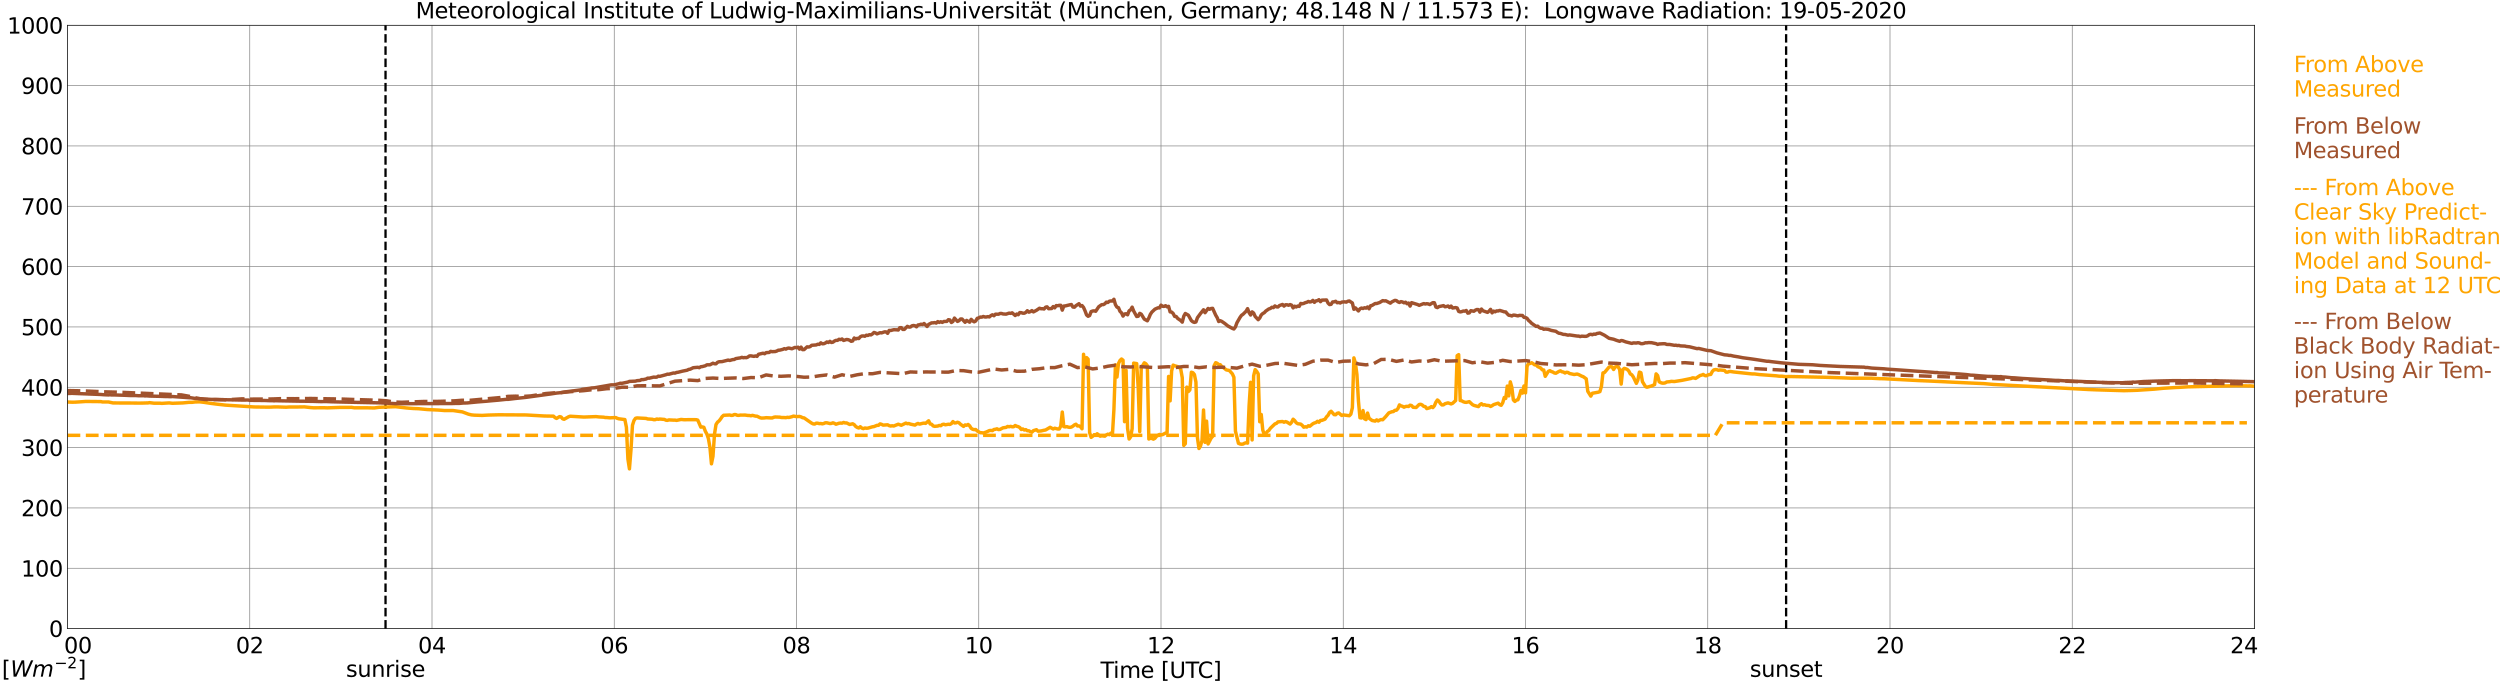 <?xml version="1.0" encoding="utf-8" standalone="no"?>
<!DOCTYPE svg PUBLIC "-//W3C//DTD SVG 1.1//EN"
  "http://www.w3.org/Graphics/SVG/1.1/DTD/svg11.dtd">
<svg xmlns:xlink="http://www.w3.org/1999/xlink" width="1085.4pt" height="296.64pt" viewBox="0 0 1085.4 296.64" xmlns="http://www.w3.org/2000/svg" version="1.1">
 <defs>
  <style type="text/css">*{stroke-linejoin: round; stroke-linecap: butt}</style>
 </defs>
 <g id="figure_1">
  <g id="patch_1">
   <path d="M 0 296.64 
L 1085.4 296.64 
L 1085.4 0 
L 0 0 
z
" style="fill: #ffffff"/>
  </g>
  <g id="axes_1">
   <g id="patch_2">
    <path d="M 29.306 272.909 
L 978.814 272.909 
L 978.814 10.976 
L 29.306 10.976 
z
" style="fill: #ffffff"/>
   </g>
   <g id="patch_3">
    <path d="M 978.814 272.909 
L 978.814 272.909 
L 978.814 10.976 
L 978.814 10.976 
z
" clip-path="url(#p5fcf333657)" style="fill: #d3d3d3; opacity: 0.25; stroke: #d3d3d3; stroke-linejoin: miter"/>
   </g>
   <g id="matplotlib.axis_1">
    <g id="xtick_1">
     <g id="line2d_1">
      <path d="M 29.306 272.909 
L 29.306 10.976 
" clip-path="url(#p5fcf333657)" style="fill: none; stroke: #808080; stroke-width: 0.3; stroke-linecap: square"/>
     </g>
     <g id="line2d_2"/>
     <g id="text_1">
      <!--    00 -->
      <g transform="translate(18.733 283.627) scale(0.095 -0.095)">
       <defs>
        <path id="DejaVuSans-20" transform="scale(0.016)"/>
        <path id="DejaVuSans-30" d="M 2034 4250 
Q 1547 4250 1301 3770 
Q 1056 3291 1056 2328 
Q 1056 1369 1301 889 
Q 1547 409 2034 409 
Q 2525 409 2770 889 
Q 3016 1369 3016 2328 
Q 3016 3291 2770 3770 
Q 2525 4250 2034 4250 
z
M 2034 4750 
Q 2819 4750 3233 4129 
Q 3647 3509 3647 2328 
Q 3647 1150 3233 529 
Q 2819 -91 2034 -91 
Q 1250 -91 836 529 
Q 422 1150 422 2328 
Q 422 3509 836 4129 
Q 1250 4750 2034 4750 
z
" transform="scale(0.016)"/>
       </defs>
       <use xlink:href="#DejaVuSans-20"/>
       <use xlink:href="#DejaVuSans-20" transform="translate(31.787 0)"/>
       <use xlink:href="#DejaVuSans-20" transform="translate(63.574 0)"/>
       <use xlink:href="#DejaVuSans-30" transform="translate(95.361 0)"/>
       <use xlink:href="#DejaVuSans-30" transform="translate(158.984 0)"/>
      </g>
     </g>
    </g>
    <g id="xtick_2">
     <g id="line2d_3">
      <path d="M 108.431 272.909 
L 108.431 10.976 
" clip-path="url(#p5fcf333657)" style="fill: none; stroke: #808080; stroke-width: 0.3; stroke-linecap: square"/>
     </g>
     <g id="line2d_4"/>
     <g id="text_2">
      <!-- 02 -->
      <g transform="translate(102.387 283.627) scale(0.095 -0.095)">
       <defs>
        <path id="DejaVuSans-32" d="M 1228 531 
L 3431 531 
L 3431 0 
L 469 0 
L 469 531 
Q 828 903 1448 1529 
Q 2069 2156 2228 2338 
Q 2531 2678 2651 2914 
Q 2772 3150 2772 3378 
Q 2772 3750 2511 3984 
Q 2250 4219 1831 4219 
Q 1534 4219 1204 4116 
Q 875 4013 500 3803 
L 500 4441 
Q 881 4594 1212 4672 
Q 1544 4750 1819 4750 
Q 2544 4750 2975 4387 
Q 3406 4025 3406 3419 
Q 3406 3131 3298 2873 
Q 3191 2616 2906 2266 
Q 2828 2175 2409 1742 
Q 1991 1309 1228 531 
z
" transform="scale(0.016)"/>
       </defs>
       <use xlink:href="#DejaVuSans-30"/>
       <use xlink:href="#DejaVuSans-32" transform="translate(63.623 0)"/>
      </g>
     </g>
    </g>
    <g id="xtick_3">
     <g id="line2d_5">
      <path d="M 187.557 272.909 
L 187.557 10.976 
" clip-path="url(#p5fcf333657)" style="fill: none; stroke: #808080; stroke-width: 0.3; stroke-linecap: square"/>
     </g>
     <g id="line2d_6"/>
     <g id="text_3">
      <!-- 04 -->
      <g transform="translate(181.513 283.627) scale(0.095 -0.095)">
       <defs>
        <path id="DejaVuSans-34" d="M 2419 4116 
L 825 1625 
L 2419 1625 
L 2419 4116 
z
M 2253 4666 
L 3047 4666 
L 3047 1625 
L 3713 1625 
L 3713 1100 
L 3047 1100 
L 3047 0 
L 2419 0 
L 2419 1100 
L 313 1100 
L 313 1709 
L 2253 4666 
z
" transform="scale(0.016)"/>
       </defs>
       <use xlink:href="#DejaVuSans-30"/>
       <use xlink:href="#DejaVuSans-34" transform="translate(63.623 0)"/>
      </g>
     </g>
    </g>
    <g id="xtick_4">
     <g id="line2d_7">
      <path d="M 266.683 272.909 
L 266.683 10.976 
" clip-path="url(#p5fcf333657)" style="fill: none; stroke: #808080; stroke-width: 0.3; stroke-linecap: square"/>
     </g>
     <g id="line2d_8"/>
     <g id="text_4">
      <!-- 06 -->
      <g transform="translate(260.638 283.627) scale(0.095 -0.095)">
       <defs>
        <path id="DejaVuSans-36" d="M 2113 2584 
Q 1688 2584 1439 2293 
Q 1191 2003 1191 1497 
Q 1191 994 1439 701 
Q 1688 409 2113 409 
Q 2538 409 2786 701 
Q 3034 994 3034 1497 
Q 3034 2003 2786 2293 
Q 2538 2584 2113 2584 
z
M 3366 4563 
L 3366 3988 
Q 3128 4100 2886 4159 
Q 2644 4219 2406 4219 
Q 1781 4219 1451 3797 
Q 1122 3375 1075 2522 
Q 1259 2794 1537 2939 
Q 1816 3084 2150 3084 
Q 2853 3084 3261 2657 
Q 3669 2231 3669 1497 
Q 3669 778 3244 343 
Q 2819 -91 2113 -91 
Q 1303 -91 875 529 
Q 447 1150 447 2328 
Q 447 3434 972 4092 
Q 1497 4750 2381 4750 
Q 2619 4750 2861 4703 
Q 3103 4656 3366 4563 
z
" transform="scale(0.016)"/>
       </defs>
       <use xlink:href="#DejaVuSans-30"/>
       <use xlink:href="#DejaVuSans-36" transform="translate(63.623 0)"/>
      </g>
     </g>
    </g>
    <g id="xtick_5">
     <g id="line2d_9">
      <path d="M 345.808 272.909 
L 345.808 10.976 
" clip-path="url(#p5fcf333657)" style="fill: none; stroke: #808080; stroke-width: 0.3; stroke-linecap: square"/>
     </g>
     <g id="line2d_10"/>
     <g id="text_5">
      <!-- 08 -->
      <g transform="translate(339.764 283.627) scale(0.095 -0.095)">
       <defs>
        <path id="DejaVuSans-38" d="M 2034 2216 
Q 1584 2216 1326 1975 
Q 1069 1734 1069 1313 
Q 1069 891 1326 650 
Q 1584 409 2034 409 
Q 2484 409 2743 651 
Q 3003 894 3003 1313 
Q 3003 1734 2745 1975 
Q 2488 2216 2034 2216 
z
M 1403 2484 
Q 997 2584 770 2862 
Q 544 3141 544 3541 
Q 544 4100 942 4425 
Q 1341 4750 2034 4750 
Q 2731 4750 3128 4425 
Q 3525 4100 3525 3541 
Q 3525 3141 3298 2862 
Q 3072 2584 2669 2484 
Q 3125 2378 3379 2068 
Q 3634 1759 3634 1313 
Q 3634 634 3220 271 
Q 2806 -91 2034 -91 
Q 1263 -91 848 271 
Q 434 634 434 1313 
Q 434 1759 690 2068 
Q 947 2378 1403 2484 
z
M 1172 3481 
Q 1172 3119 1398 2916 
Q 1625 2713 2034 2713 
Q 2441 2713 2670 2916 
Q 2900 3119 2900 3481 
Q 2900 3844 2670 4047 
Q 2441 4250 2034 4250 
Q 1625 4250 1398 4047 
Q 1172 3844 1172 3481 
z
" transform="scale(0.016)"/>
       </defs>
       <use xlink:href="#DejaVuSans-30"/>
       <use xlink:href="#DejaVuSans-38" transform="translate(63.623 0)"/>
      </g>
     </g>
    </g>
    <g id="xtick_6">
     <g id="line2d_11">
      <path d="M 424.934 272.909 
L 424.934 10.976 
" clip-path="url(#p5fcf333657)" style="fill: none; stroke: #808080; stroke-width: 0.3; stroke-linecap: square"/>
     </g>
     <g id="line2d_12"/>
     <g id="text_6">
      <!-- 10 -->
      <g transform="translate(418.89 283.627) scale(0.095 -0.095)">
       <defs>
        <path id="DejaVuSans-31" d="M 794 531 
L 1825 531 
L 1825 4091 
L 703 3866 
L 703 4441 
L 1819 4666 
L 2450 4666 
L 2450 531 
L 3481 531 
L 3481 0 
L 794 0 
L 794 531 
z
" transform="scale(0.016)"/>
       </defs>
       <use xlink:href="#DejaVuSans-31"/>
       <use xlink:href="#DejaVuSans-30" transform="translate(63.623 0)"/>
      </g>
     </g>
    </g>
    <g id="xtick_7">
     <g id="line2d_13">
      <path d="M 504.06 272.909 
L 504.06 10.976 
" clip-path="url(#p5fcf333657)" style="fill: none; stroke: #808080; stroke-width: 0.3; stroke-linecap: square"/>
     </g>
     <g id="line2d_14"/>
     <g id="text_7">
      <!-- 12 -->
      <g transform="translate(498.015 283.627) scale(0.095 -0.095)">
       <use xlink:href="#DejaVuSans-31"/>
       <use xlink:href="#DejaVuSans-32" transform="translate(63.623 0)"/>
      </g>
     </g>
    </g>
    <g id="xtick_8">
     <g id="line2d_15">
      <path d="M 583.185 272.909 
L 583.185 10.976 
" clip-path="url(#p5fcf333657)" style="fill: none; stroke: #808080; stroke-width: 0.3; stroke-linecap: square"/>
     </g>
     <g id="line2d_16"/>
     <g id="text_8">
      <!-- 14 -->
      <g transform="translate(577.141 283.627) scale(0.095 -0.095)">
       <use xlink:href="#DejaVuSans-31"/>
       <use xlink:href="#DejaVuSans-34" transform="translate(63.623 0)"/>
      </g>
     </g>
    </g>
    <g id="xtick_9">
     <g id="line2d_17">
      <path d="M 662.311 272.909 
L 662.311 10.976 
" clip-path="url(#p5fcf333657)" style="fill: none; stroke: #808080; stroke-width: 0.3; stroke-linecap: square"/>
     </g>
     <g id="line2d_18"/>
     <g id="text_9">
      <!-- 16 -->
      <g transform="translate(656.267 283.627) scale(0.095 -0.095)">
       <use xlink:href="#DejaVuSans-31"/>
       <use xlink:href="#DejaVuSans-36" transform="translate(63.623 0)"/>
      </g>
     </g>
    </g>
    <g id="xtick_10">
     <g id="line2d_19">
      <path d="M 741.437 272.909 
L 741.437 10.976 
" clip-path="url(#p5fcf333657)" style="fill: none; stroke: #808080; stroke-width: 0.3; stroke-linecap: square"/>
     </g>
     <g id="line2d_20"/>
     <g id="text_10">
      <!-- 18 -->
      <g transform="translate(735.392 283.627) scale(0.095 -0.095)">
       <use xlink:href="#DejaVuSans-31"/>
       <use xlink:href="#DejaVuSans-38" transform="translate(63.623 0)"/>
      </g>
     </g>
    </g>
    <g id="xtick_11">
     <g id="line2d_21">
      <path d="M 820.562 272.909 
L 820.562 10.976 
" clip-path="url(#p5fcf333657)" style="fill: none; stroke: #808080; stroke-width: 0.3; stroke-linecap: square"/>
     </g>
     <g id="line2d_22"/>
     <g id="text_11">
      <!-- 20 -->
      <g transform="translate(814.518 283.627) scale(0.095 -0.095)">
       <use xlink:href="#DejaVuSans-32"/>
       <use xlink:href="#DejaVuSans-30" transform="translate(63.623 0)"/>
      </g>
     </g>
    </g>
    <g id="xtick_12">
     <g id="line2d_23">
      <path d="M 899.688 272.909 
L 899.688 10.976 
" clip-path="url(#p5fcf333657)" style="fill: none; stroke: #808080; stroke-width: 0.3; stroke-linecap: square"/>
     </g>
     <g id="line2d_24"/>
     <g id="text_12">
      <!-- 22 -->
      <g transform="translate(893.644 283.627) scale(0.095 -0.095)">
       <use xlink:href="#DejaVuSans-32"/>
       <use xlink:href="#DejaVuSans-32" transform="translate(63.623 0)"/>
      </g>
     </g>
    </g>
    <g id="xtick_13">
     <g id="line2d_25">
      <path d="M 978.814 272.909 
L 978.814 10.976 
" clip-path="url(#p5fcf333657)" style="fill: none; stroke: #808080; stroke-width: 0.3; stroke-linecap: square"/>
     </g>
     <g id="line2d_26"/>
     <g id="text_13">
      <!-- 24    -->
      <g transform="translate(968.241 283.627) scale(0.095 -0.095)">
       <use xlink:href="#DejaVuSans-32"/>
       <use xlink:href="#DejaVuSans-34" transform="translate(63.623 0)"/>
       <use xlink:href="#DejaVuSans-20" transform="translate(127.246 0)"/>
       <use xlink:href="#DejaVuSans-20" transform="translate(159.033 0)"/>
       <use xlink:href="#DejaVuSans-20" transform="translate(190.82 0)"/>
      </g>
     </g>
    </g>
    <g id="text_14">
     <!-- Time [UTC] -->
     <g transform="translate(477.806 294.322) scale(0.095 -0.095)">
      <defs>
       <path id="DejaVuSans-54" d="M -19 4666 
L 3928 4666 
L 3928 4134 
L 2272 4134 
L 2272 0 
L 1638 0 
L 1638 4134 
L -19 4134 
L -19 4666 
z
" transform="scale(0.016)"/>
       <path id="DejaVuSans-69" d="M 603 3500 
L 1178 3500 
L 1178 0 
L 603 0 
L 603 3500 
z
M 603 4863 
L 1178 4863 
L 1178 4134 
L 603 4134 
L 603 4863 
z
" transform="scale(0.016)"/>
       <path id="DejaVuSans-6d" d="M 3328 2828 
Q 3544 3216 3844 3400 
Q 4144 3584 4550 3584 
Q 5097 3584 5394 3201 
Q 5691 2819 5691 2113 
L 5691 0 
L 5113 0 
L 5113 2094 
Q 5113 2597 4934 2840 
Q 4756 3084 4391 3084 
Q 3944 3084 3684 2787 
Q 3425 2491 3425 1978 
L 3425 0 
L 2847 0 
L 2847 2094 
Q 2847 2600 2669 2842 
Q 2491 3084 2119 3084 
Q 1678 3084 1418 2786 
Q 1159 2488 1159 1978 
L 1159 0 
L 581 0 
L 581 3500 
L 1159 3500 
L 1159 2956 
Q 1356 3278 1631 3431 
Q 1906 3584 2284 3584 
Q 2666 3584 2933 3390 
Q 3200 3197 3328 2828 
z
" transform="scale(0.016)"/>
       <path id="DejaVuSans-65" d="M 3597 1894 
L 3597 1613 
L 953 1613 
Q 991 1019 1311 708 
Q 1631 397 2203 397 
Q 2534 397 2845 478 
Q 3156 559 3463 722 
L 3463 178 
Q 3153 47 2828 -22 
Q 2503 -91 2169 -91 
Q 1331 -91 842 396 
Q 353 884 353 1716 
Q 353 2575 817 3079 
Q 1281 3584 2069 3584 
Q 2775 3584 3186 3129 
Q 3597 2675 3597 1894 
z
M 3022 2063 
Q 3016 2534 2758 2815 
Q 2500 3097 2075 3097 
Q 1594 3097 1305 2825 
Q 1016 2553 972 2059 
L 3022 2063 
z
" transform="scale(0.016)"/>
       <path id="DejaVuSans-5b" d="M 550 4863 
L 1875 4863 
L 1875 4416 
L 1125 4416 
L 1125 -397 
L 1875 -397 
L 1875 -844 
L 550 -844 
L 550 4863 
z
" transform="scale(0.016)"/>
       <path id="DejaVuSans-55" d="M 556 4666 
L 1191 4666 
L 1191 1831 
Q 1191 1081 1462 751 
Q 1734 422 2344 422 
Q 2950 422 3222 751 
Q 3494 1081 3494 1831 
L 3494 4666 
L 4128 4666 
L 4128 1753 
Q 4128 841 3676 375 
Q 3225 -91 2344 -91 
Q 1459 -91 1007 375 
Q 556 841 556 1753 
L 556 4666 
z
" transform="scale(0.016)"/>
       <path id="DejaVuSans-43" d="M 4122 4306 
L 4122 3641 
Q 3803 3938 3442 4084 
Q 3081 4231 2675 4231 
Q 1875 4231 1450 3742 
Q 1025 3253 1025 2328 
Q 1025 1406 1450 917 
Q 1875 428 2675 428 
Q 3081 428 3442 575 
Q 3803 722 4122 1019 
L 4122 359 
Q 3791 134 3420 21 
Q 3050 -91 2638 -91 
Q 1578 -91 968 557 
Q 359 1206 359 2328 
Q 359 3453 968 4101 
Q 1578 4750 2638 4750 
Q 3056 4750 3426 4639 
Q 3797 4528 4122 4306 
z
" transform="scale(0.016)"/>
       <path id="DejaVuSans-5d" d="M 1947 4863 
L 1947 -844 
L 622 -844 
L 622 -397 
L 1369 -397 
L 1369 4416 
L 622 4416 
L 622 4863 
L 1947 4863 
z
" transform="scale(0.016)"/>
      </defs>
      <use xlink:href="#DejaVuSans-54"/>
      <use xlink:href="#DejaVuSans-69" transform="translate(57.959 0)"/>
      <use xlink:href="#DejaVuSans-6d" transform="translate(85.742 0)"/>
      <use xlink:href="#DejaVuSans-65" transform="translate(183.154 0)"/>
      <use xlink:href="#DejaVuSans-20" transform="translate(244.678 0)"/>
      <use xlink:href="#DejaVuSans-5b" transform="translate(276.465 0)"/>
      <use xlink:href="#DejaVuSans-55" transform="translate(315.479 0)"/>
      <use xlink:href="#DejaVuSans-54" transform="translate(388.672 0)"/>
      <use xlink:href="#DejaVuSans-43" transform="translate(443.881 0)"/>
      <use xlink:href="#DejaVuSans-5d" transform="translate(513.705 0)"/>
     </g>
    </g>
   </g>
   <g id="matplotlib.axis_2">
    <g id="ytick_1">
     <g id="line2d_27">
      <path d="M 29.306 272.909 
L 978.814 272.909 
" clip-path="url(#p5fcf333657)" style="fill: none; stroke: #808080; stroke-width: 0.3; stroke-linecap: square"/>
     </g>
     <g id="line2d_28"/>
     <g id="text_15">
      <!-- 0 -->
      <g transform="translate(21.261 276.518) scale(0.095 -0.095)">
       <use xlink:href="#DejaVuSans-30"/>
      </g>
     </g>
    </g>
    <g id="ytick_2">
     <g id="line2d_29">
      <path d="M 29.306 246.715 
L 978.814 246.715 
" clip-path="url(#p5fcf333657)" style="fill: none; stroke: #808080; stroke-width: 0.3; stroke-linecap: square"/>
     </g>
     <g id="line2d_30"/>
     <g id="text_16">
      <!-- 100 -->
      <g transform="translate(9.173 250.325) scale(0.095 -0.095)">
       <use xlink:href="#DejaVuSans-31"/>
       <use xlink:href="#DejaVuSans-30" transform="translate(63.623 0)"/>
       <use xlink:href="#DejaVuSans-30" transform="translate(127.246 0)"/>
      </g>
     </g>
    </g>
    <g id="ytick_3">
     <g id="line2d_31">
      <path d="M 29.306 220.522 
L 978.814 220.522 
" clip-path="url(#p5fcf333657)" style="fill: none; stroke: #808080; stroke-width: 0.3; stroke-linecap: square"/>
     </g>
     <g id="line2d_32"/>
     <g id="text_17">
      <!-- 200 -->
      <g transform="translate(9.173 224.131) scale(0.095 -0.095)">
       <use xlink:href="#DejaVuSans-32"/>
       <use xlink:href="#DejaVuSans-30" transform="translate(63.623 0)"/>
       <use xlink:href="#DejaVuSans-30" transform="translate(127.246 0)"/>
      </g>
     </g>
    </g>
    <g id="ytick_4">
     <g id="line2d_33">
      <path d="M 29.306 194.329 
L 978.814 194.329 
" clip-path="url(#p5fcf333657)" style="fill: none; stroke: #808080; stroke-width: 0.3; stroke-linecap: square"/>
     </g>
     <g id="line2d_34"/>
     <g id="text_18">
      <!-- 300 -->
      <g transform="translate(9.173 197.938) scale(0.095 -0.095)">
       <defs>
        <path id="DejaVuSans-33" d="M 2597 2516 
Q 3050 2419 3304 2112 
Q 3559 1806 3559 1356 
Q 3559 666 3084 287 
Q 2609 -91 1734 -91 
Q 1441 -91 1130 -33 
Q 819 25 488 141 
L 488 750 
Q 750 597 1062 519 
Q 1375 441 1716 441 
Q 2309 441 2620 675 
Q 2931 909 2931 1356 
Q 2931 1769 2642 2001 
Q 2353 2234 1838 2234 
L 1294 2234 
L 1294 2753 
L 1863 2753 
Q 2328 2753 2575 2939 
Q 2822 3125 2822 3475 
Q 2822 3834 2567 4026 
Q 2313 4219 1838 4219 
Q 1578 4219 1281 4162 
Q 984 4106 628 3988 
L 628 4550 
Q 988 4650 1302 4700 
Q 1616 4750 1894 4750 
Q 2613 4750 3031 4423 
Q 3450 4097 3450 3541 
Q 3450 3153 3228 2886 
Q 3006 2619 2597 2516 
z
" transform="scale(0.016)"/>
       </defs>
       <use xlink:href="#DejaVuSans-33"/>
       <use xlink:href="#DejaVuSans-30" transform="translate(63.623 0)"/>
       <use xlink:href="#DejaVuSans-30" transform="translate(127.246 0)"/>
      </g>
     </g>
    </g>
    <g id="ytick_5">
     <g id="line2d_35">
      <path d="M 29.306 168.136 
L 978.814 168.136 
" clip-path="url(#p5fcf333657)" style="fill: none; stroke: #808080; stroke-width: 0.3; stroke-linecap: square"/>
     </g>
     <g id="line2d_36"/>
     <g id="text_19">
      <!-- 400 -->
      <g transform="translate(9.173 171.745) scale(0.095 -0.095)">
       <use xlink:href="#DejaVuSans-34"/>
       <use xlink:href="#DejaVuSans-30" transform="translate(63.623 0)"/>
       <use xlink:href="#DejaVuSans-30" transform="translate(127.246 0)"/>
      </g>
     </g>
    </g>
    <g id="ytick_6">
     <g id="line2d_37">
      <path d="M 29.306 141.942 
L 978.814 141.942 
" clip-path="url(#p5fcf333657)" style="fill: none; stroke: #808080; stroke-width: 0.3; stroke-linecap: square"/>
     </g>
     <g id="line2d_38"/>
     <g id="text_20">
      <!-- 500 -->
      <g transform="translate(9.173 145.551) scale(0.095 -0.095)">
       <defs>
        <path id="DejaVuSans-35" d="M 691 4666 
L 3169 4666 
L 3169 4134 
L 1269 4134 
L 1269 2991 
Q 1406 3038 1543 3061 
Q 1681 3084 1819 3084 
Q 2600 3084 3056 2656 
Q 3513 2228 3513 1497 
Q 3513 744 3044 326 
Q 2575 -91 1722 -91 
Q 1428 -91 1123 -41 
Q 819 9 494 109 
L 494 744 
Q 775 591 1075 516 
Q 1375 441 1709 441 
Q 2250 441 2565 725 
Q 2881 1009 2881 1497 
Q 2881 1984 2565 2268 
Q 2250 2553 1709 2553 
Q 1456 2553 1204 2497 
Q 953 2441 691 2322 
L 691 4666 
z
" transform="scale(0.016)"/>
       </defs>
       <use xlink:href="#DejaVuSans-35"/>
       <use xlink:href="#DejaVuSans-30" transform="translate(63.623 0)"/>
       <use xlink:href="#DejaVuSans-30" transform="translate(127.246 0)"/>
      </g>
     </g>
    </g>
    <g id="ytick_7">
     <g id="line2d_39">
      <path d="M 29.306 115.749 
L 978.814 115.749 
" clip-path="url(#p5fcf333657)" style="fill: none; stroke: #808080; stroke-width: 0.3; stroke-linecap: square"/>
     </g>
     <g id="line2d_40"/>
     <g id="text_21">
      <!-- 600 -->
      <g transform="translate(9.173 119.358) scale(0.095 -0.095)">
       <use xlink:href="#DejaVuSans-36"/>
       <use xlink:href="#DejaVuSans-30" transform="translate(63.623 0)"/>
       <use xlink:href="#DejaVuSans-30" transform="translate(127.246 0)"/>
      </g>
     </g>
    </g>
    <g id="ytick_8">
     <g id="line2d_41">
      <path d="M 29.306 89.556 
L 978.814 89.556 
" clip-path="url(#p5fcf333657)" style="fill: none; stroke: #808080; stroke-width: 0.3; stroke-linecap: square"/>
     </g>
     <g id="line2d_42"/>
     <g id="text_22">
      <!-- 700 -->
      <g transform="translate(9.173 93.165) scale(0.095 -0.095)">
       <defs>
        <path id="DejaVuSans-37" d="M 525 4666 
L 3525 4666 
L 3525 4397 
L 1831 0 
L 1172 0 
L 2766 4134 
L 525 4134 
L 525 4666 
z
" transform="scale(0.016)"/>
       </defs>
       <use xlink:href="#DejaVuSans-37"/>
       <use xlink:href="#DejaVuSans-30" transform="translate(63.623 0)"/>
       <use xlink:href="#DejaVuSans-30" transform="translate(127.246 0)"/>
      </g>
     </g>
    </g>
    <g id="ytick_9">
     <g id="line2d_43">
      <path d="M 29.306 63.362 
L 978.814 63.362 
" clip-path="url(#p5fcf333657)" style="fill: none; stroke: #808080; stroke-width: 0.3; stroke-linecap: square"/>
     </g>
     <g id="line2d_44"/>
     <g id="text_23">
      <!-- 800 -->
      <g transform="translate(9.173 66.972) scale(0.095 -0.095)">
       <use xlink:href="#DejaVuSans-38"/>
       <use xlink:href="#DejaVuSans-30" transform="translate(63.623 0)"/>
       <use xlink:href="#DejaVuSans-30" transform="translate(127.246 0)"/>
      </g>
     </g>
    </g>
    <g id="ytick_10">
     <g id="line2d_45">
      <path d="M 29.306 37.169 
L 978.814 37.169 
" clip-path="url(#p5fcf333657)" style="fill: none; stroke: #808080; stroke-width: 0.3; stroke-linecap: square"/>
     </g>
     <g id="line2d_46"/>
     <g id="text_24">
      <!-- 900 -->
      <g transform="translate(9.173 40.778) scale(0.095 -0.095)">
       <defs>
        <path id="DejaVuSans-39" d="M 703 97 
L 703 672 
Q 941 559 1184 500 
Q 1428 441 1663 441 
Q 2288 441 2617 861 
Q 2947 1281 2994 2138 
Q 2813 1869 2534 1725 
Q 2256 1581 1919 1581 
Q 1219 1581 811 2004 
Q 403 2428 403 3163 
Q 403 3881 828 4315 
Q 1253 4750 1959 4750 
Q 2769 4750 3195 4129 
Q 3622 3509 3622 2328 
Q 3622 1225 3098 567 
Q 2575 -91 1691 -91 
Q 1453 -91 1209 -44 
Q 966 3 703 97 
z
M 1959 2075 
Q 2384 2075 2632 2365 
Q 2881 2656 2881 3163 
Q 2881 3666 2632 3958 
Q 2384 4250 1959 4250 
Q 1534 4250 1286 3958 
Q 1038 3666 1038 3163 
Q 1038 2656 1286 2365 
Q 1534 2075 1959 2075 
z
" transform="scale(0.016)"/>
       </defs>
       <use xlink:href="#DejaVuSans-39"/>
       <use xlink:href="#DejaVuSans-30" transform="translate(63.623 0)"/>
       <use xlink:href="#DejaVuSans-30" transform="translate(127.246 0)"/>
      </g>
     </g>
    </g>
    <g id="ytick_11">
     <g id="line2d_47">
      <path d="M 29.306 10.976 
L 978.814 10.976 
" clip-path="url(#p5fcf333657)" style="fill: none; stroke: #808080; stroke-width: 0.3; stroke-linecap: square"/>
     </g>
     <g id="line2d_48"/>
     <g id="text_25">
      <!-- 1000 -->
      <g transform="translate(3.128 14.585) scale(0.095 -0.095)">
       <use xlink:href="#DejaVuSans-31"/>
       <use xlink:href="#DejaVuSans-30" transform="translate(63.623 0)"/>
       <use xlink:href="#DejaVuSans-30" transform="translate(127.246 0)"/>
       <use xlink:href="#DejaVuSans-30" transform="translate(190.869 0)"/>
      </g>
     </g>
    </g>
   </g>
   <g id="line2d_49">
    <path d="M 167.38 272.909 
L 167.38 10.976 
" clip-path="url(#p5fcf333657)" style="fill: none; stroke-dasharray: 3.7,1.6; stroke-dashoffset: 0; stroke: #000000"/>
   </g>
   <g id="line2d_50">
    <path d="M 775.461 272.909 
L 775.461 10.976 
" clip-path="url(#p5fcf333657)" style="fill: none; stroke-dasharray: 3.7,1.6; stroke-dashoffset: 0; stroke: #000000"/>
   </g>
   <g id="line2d_51">
    <path d="M 29.306 174.545 
L 31.284 174.616 
L 32.603 174.6 
L 35.24 174.438 
L 37.218 174.294 
L 43.812 174.359 
L 44.472 174.516 
L 47.109 174.521 
L 49.087 174.943 
L 58.319 174.985 
L 59.637 175.011 
L 61.615 175.006 
L 62.934 174.959 
L 64.253 174.93 
L 64.912 174.812 
L 66.89 175.058 
L 69.528 175.058 
L 70.187 175.127 
L 73.484 174.925 
L 74.803 175.092 
L 79.419 174.93 
L 82.056 174.676 
L 83.375 174.679 
L 84.694 174.521 
L 86.672 174.461 
L 88.65 174.692 
L 91.288 175.092 
L 93.925 175.436 
L 97.881 175.889 
L 110.41 176.682 
L 113.047 176.722 
L 116.344 176.766 
L 117.663 176.743 
L 118.982 176.672 
L 120.3 176.661 
L 124.257 176.798 
L 125.575 176.696 
L 128.213 176.711 
L 132.169 176.651 
L 134.807 176.947 
L 136.125 177.047 
L 140.741 177.018 
L 142.06 177.075 
L 147.335 176.887 
L 150.632 176.879 
L 152.61 176.855 
L 153.929 177.062 
L 159.204 177.047 
L 162.501 177.12 
L 164.479 176.837 
L 171.732 176.57 
L 176.348 177.109 
L 177.666 177.227 
L 179.645 177.366 
L 181.623 177.437 
L 182.941 177.563 
L 185.579 177.814 
L 190.195 178.026 
L 191.513 178.118 
L 192.832 178.228 
L 196.788 178.246 
L 200.745 178.83 
L 203.382 179.815 
L 204.701 180.132 
L 206.02 180.253 
L 209.317 180.352 
L 211.954 180.208 
L 214.592 180.137 
L 216.57 180.088 
L 228.439 180.161 
L 236.351 180.611 
L 240.308 180.68 
L 240.967 181.308 
L 241.626 181.659 
L 242.945 180.884 
L 243.604 181.031 
L 244.264 181.827 
L 244.923 182.034 
L 246.901 180.918 
L 247.561 180.706 
L 248.88 180.787 
L 253.495 181.067 
L 258.77 180.871 
L 260.089 181.02 
L 262.067 181.122 
L 262.726 181.266 
L 263.386 181.269 
L 264.705 181.402 
L 267.342 181.29 
L 268.002 181.625 
L 268.661 181.822 
L 271.298 182.162 
L 271.958 185.507 
L 272.617 199.306 
L 273.277 203.557 
L 273.936 195.429 
L 274.595 184.606 
L 275.255 182.558 
L 275.914 181.609 
L 276.573 181.45 
L 280.53 181.667 
L 281.189 181.905 
L 283.167 182.013 
L 283.827 182.214 
L 284.486 182.191 
L 285.145 181.908 
L 285.805 182.047 
L 286.464 181.929 
L 287.783 182.047 
L 288.442 182.091 
L 289.102 182.427 
L 289.761 182.513 
L 290.42 182.301 
L 292.399 182.406 
L 293.058 182.39 
L 293.717 182.526 
L 295.036 182.243 
L 295.696 182.11 
L 297.014 182.233 
L 299.652 182.196 
L 302.289 182.217 
L 302.949 182.408 
L 304.267 185.444 
L 304.927 185.345 
L 305.586 185.523 
L 306.246 187.272 
L 306.905 188.472 
L 307.564 190.437 
L 308.224 194.193 
L 308.883 201.372 
L 309.543 198.13 
L 310.202 188.498 
L 310.861 184.318 
L 311.521 183.286 
L 312.18 182.744 
L 312.839 181.916 
L 313.499 180.907 
L 314.158 180.3 
L 316.796 180.179 
L 317.455 180.352 
L 318.114 180.313 
L 318.774 179.98 
L 319.433 180.012 
L 320.093 180.302 
L 320.752 180.342 
L 321.411 180.216 
L 322.73 180.221 
L 323.39 180.19 
L 324.708 180.381 
L 325.368 180.386 
L 326.027 180.52 
L 326.686 180.329 
L 328.005 180.669 
L 328.665 180.698 
L 329.983 181.353 
L 330.643 181.512 
L 331.961 181.45 
L 332.621 181.34 
L 334.599 181.45 
L 335.258 181.465 
L 335.918 181.167 
L 336.577 181.041 
L 338.555 181.114 
L 339.215 181.264 
L 340.533 181.285 
L 341.193 181.334 
L 341.852 181.18 
L 342.512 181.251 
L 343.83 180.918 
L 344.49 180.653 
L 345.808 180.881 
L 347.127 180.805 
L 347.787 181.002 
L 348.446 181.35 
L 349.105 181.437 
L 350.424 182.364 
L 352.402 183.721 
L 353.062 184.038 
L 353.721 184.108 
L 354.38 183.721 
L 355.04 183.744 
L 355.699 183.922 
L 356.359 183.875 
L 357.018 184.014 
L 357.677 183.857 
L 358.337 183.55 
L 358.996 183.563 
L 360.315 183.891 
L 360.974 183.817 
L 361.634 183.571 
L 362.293 183.804 
L 362.952 184.187 
L 364.271 183.749 
L 364.93 183.671 
L 365.59 183.723 
L 366.249 183.414 
L 366.909 183.632 
L 367.568 183.613 
L 368.887 184.284 
L 370.206 183.99 
L 370.865 184.373 
L 371.524 185.151 
L 372.184 185.583 
L 372.843 185.819 
L 373.502 185.266 
L 374.162 185.858 
L 374.821 186.088 
L 375.481 185.819 
L 376.14 185.923 
L 376.799 185.884 
L 378.777 185.297 
L 379.437 185.208 
L 380.756 184.671 
L 381.415 184.653 
L 382.074 184.038 
L 382.734 184.221 
L 383.393 184.572 
L 385.371 184.428 
L 386.031 184.792 
L 386.69 184.96 
L 387.349 184.85 
L 388.009 184.962 
L 389.987 184.176 
L 391.306 184.637 
L 393.284 183.687 
L 393.943 183.969 
L 394.603 183.872 
L 395.262 184.14 
L 397.24 184.559 
L 397.899 184.127 
L 398.559 183.838 
L 399.218 184.14 
L 400.537 183.797 
L 401.196 183.689 
L 401.856 183.812 
L 403.175 182.696 
L 403.834 184.056 
L 404.493 184.197 
L 405.153 184.933 
L 405.812 185.101 
L 407.131 184.975 
L 407.79 184.705 
L 408.45 184.826 
L 409.109 184.31 
L 409.768 184.168 
L 410.428 184.43 
L 411.746 184.189 
L 412.406 184.273 
L 413.065 183.914 
L 413.725 183.034 
L 414.384 183.624 
L 415.043 183.595 
L 415.703 183.315 
L 416.362 183.566 
L 417.022 184.208 
L 418.34 185.127 
L 419 184.488 
L 419.659 184.635 
L 420.318 184.284 
L 420.978 184.873 
L 421.637 185.957 
L 422.297 186.377 
L 422.956 186.526 
L 423.615 186.479 
L 424.275 187.11 
L 425.593 187.872 
L 426.253 187.872 
L 426.912 188.006 
L 428.231 187.558 
L 429.55 186.942 
L 430.209 186.872 
L 430.869 186.974 
L 431.528 186.463 
L 432.187 186.379 
L 432.847 186.175 
L 433.506 186.518 
L 434.165 186.434 
L 435.484 185.735 
L 436.803 185.557 
L 437.462 185.151 
L 438.122 185.287 
L 438.781 185.104 
L 439.44 185.308 
L 440.1 185.269 
L 440.759 184.739 
L 441.419 185.067 
L 442.078 185.242 
L 442.737 185.604 
L 443.397 186.463 
L 444.056 186.23 
L 444.716 186.691 
L 445.375 186.542 
L 446.034 187.021 
L 446.694 187.024 
L 447.353 187.409 
L 448.012 187.621 
L 448.672 186.969 
L 449.991 186.56 
L 450.65 187.194 
L 451.969 187.107 
L 453.287 186.801 
L 453.947 186.683 
L 455.925 185.517 
L 457.244 186.248 
L 457.903 185.916 
L 459.222 186.246 
L 459.881 186.243 
L 460.541 185.004 
L 461.2 178.901 
L 461.859 185.216 
L 462.519 185.35 
L 463.178 185.219 
L 463.838 185.457 
L 464.497 185.544 
L 465.156 185.418 
L 465.816 185.022 
L 466.475 184.478 
L 467.134 184.179 
L 467.794 184.944 
L 468.453 184.897 
L 469.113 185.282 
L 469.772 186.162 
L 470.431 153.818 
L 471.091 159.096 
L 471.75 155.259 
L 472.409 155.929 
L 473.069 187.794 
L 473.728 189.884 
L 474.388 189.407 
L 475.047 188.734 
L 475.706 188.81 
L 476.366 188.32 
L 477.025 188.928 
L 477.685 189.37 
L 478.344 189.192 
L 479.663 189.365 
L 480.322 188.852 
L 480.981 188.493 
L 481.641 188.718 
L 482.3 188.05 
L 482.96 188.933 
L 483.619 177.764 
L 484.278 158.439 
L 484.938 163.685 
L 485.597 157.834 
L 486.256 156.514 
L 486.916 155.872 
L 487.575 156.398 
L 488.235 183.071 
L 488.894 160.77 
L 489.553 186.005 
L 490.213 190.599 
L 490.872 189.682 
L 491.532 186.115 
L 492.191 157.653 
L 493.51 157.863 
L 494.169 168.528 
L 494.828 187.38 
L 495.488 159.416 
L 496.147 158.667 
L 496.807 157.527 
L 497.466 157.904 
L 498.125 158.769 
L 498.785 190.607 
L 499.444 190.269 
L 500.103 190.358 
L 500.763 190.662 
L 501.422 190.298 
L 502.082 189.441 
L 503.4 188.624 
L 504.06 188.828 
L 504.719 188.708 
L 506.038 188.016 
L 506.697 187.953 
L 507.357 163.436 
L 508.016 174.029 
L 508.675 161.003 
L 509.335 158.52 
L 509.994 158.805 
L 511.313 159.172 
L 511.972 159.489 
L 512.632 160.27 
L 513.291 163.987 
L 513.95 193.383 
L 514.61 192.634 
L 515.269 168.073 
L 515.929 170.001 
L 516.588 169.285 
L 517.247 161.613 
L 517.907 161.812 
L 518.566 162.619 
L 519.226 165.899 
L 519.885 190.086 
L 520.544 194.717 
L 521.204 193.619 
L 521.863 191.243 
L 522.522 178.008 
L 523.182 192.053 
L 523.841 182.848 
L 524.501 192.749 
L 525.819 190.198 
L 526.479 189.439 
L 527.138 158.743 
L 527.797 157.47 
L 528.457 157.732 
L 529.116 158.305 
L 529.776 158.321 
L 530.435 159.122 
L 531.094 159.547 
L 532.413 160.594 
L 533.732 160.849 
L 535.051 162.326 
L 535.71 163.803 
L 536.369 187.168 
L 537.688 192.474 
L 538.348 192.739 
L 539.007 192.854 
L 539.666 192.804 
L 540.326 192.427 
L 540.985 192.228 
L 541.644 192.385 
L 542.304 176.127 
L 542.963 165.98 
L 543.623 191.002 
L 544.282 163.164 
L 544.941 160.461 
L 545.601 161.231 
L 546.26 162.323 
L 546.919 183.11 
L 547.579 179.964 
L 548.238 186.673 
L 548.898 188.661 
L 549.557 188.226 
L 550.216 187.335 
L 550.876 186.9 
L 551.535 185.934 
L 553.513 184.043 
L 554.173 183.82 
L 554.832 183.171 
L 556.81 182.998 
L 557.47 183.315 
L 558.129 183.045 
L 558.788 183.267 
L 560.107 184.113 
L 560.766 183.336 
L 561.426 182.01 
L 562.085 182.594 
L 562.745 183.516 
L 563.404 183.954 
L 564.723 184.137 
L 565.382 184.666 
L 566.042 185.476 
L 566.701 185.282 
L 567.36 185.418 
L 568.02 184.85 
L 568.679 185.046 
L 569.998 183.967 
L 570.657 183.642 
L 571.317 183.464 
L 571.976 182.914 
L 572.635 183.315 
L 573.295 182.558 
L 573.954 182.495 
L 575.273 181.989 
L 575.932 180.973 
L 576.592 180.308 
L 577.251 179.071 
L 577.91 178.56 
L 579.229 180.022 
L 579.889 180.061 
L 580.548 179.435 
L 581.207 179.276 
L 582.526 180.376 
L 583.185 180.135 
L 585.823 180.494 
L 586.482 179.823 
L 587.142 177.002 
L 587.801 155.382 
L 588.46 157.622 
L 589.12 162.551 
L 589.779 174.105 
L 590.439 181.371 
L 591.098 181.478 
L 591.757 178.241 
L 592.417 181.824 
L 593.076 182.17 
L 593.736 179.333 
L 594.395 181.596 
L 595.714 182.565 
L 597.032 182.825 
L 597.692 182.304 
L 598.351 182.757 
L 599.011 182.364 
L 599.67 182.149 
L 600.329 182.233 
L 601.648 180.845 
L 602.967 179.268 
L 604.286 178.767 
L 604.945 178.694 
L 605.604 178.134 
L 606.264 178.102 
L 606.923 177.395 
L 607.582 175.789 
L 608.242 176.227 
L 608.901 176.386 
L 609.561 176.798 
L 610.22 176.489 
L 610.879 176.407 
L 611.539 176.483 
L 612.198 175.928 
L 612.858 176.072 
L 613.517 176.826 
L 614.836 176.918 
L 616.154 175.606 
L 616.814 175.527 
L 617.473 175.826 
L 618.133 176.444 
L 618.792 176.544 
L 619.451 177.395 
L 620.77 177.031 
L 621.429 176.551 
L 622.089 176.955 
L 622.748 176.177 
L 623.408 174.618 
L 624.067 173.662 
L 624.726 174.194 
L 625.386 175.21 
L 626.045 175.813 
L 626.705 175.766 
L 627.364 175.281 
L 628.683 174.907 
L 630.001 175.365 
L 630.661 175.098 
L 631.98 173.888 
L 632.639 154.413 
L 633.298 153.975 
L 633.958 173.882 
L 634.617 174.026 
L 635.276 174.401 
L 635.936 174.631 
L 636.595 174.694 
L 637.914 174.385 
L 639.233 175.64 
L 639.892 175.991 
L 641.87 176.536 
L 642.53 175.677 
L 643.189 175.276 
L 643.848 175.839 
L 644.508 175.705 
L 645.167 175.962 
L 646.486 176.064 
L 647.145 176.47 
L 647.805 176.138 
L 648.464 175.677 
L 650.442 175.035 
L 651.102 175.705 
L 651.761 175.957 
L 652.42 174.852 
L 653.08 172.586 
L 653.739 172.973 
L 654.399 167.625 
L 655.058 171.871 
L 655.717 165.789 
L 656.377 168.18 
L 657.036 173.628 
L 657.695 174.291 
L 658.355 173.723 
L 659.014 173.558 
L 659.674 171.871 
L 660.333 169.516 
L 660.992 170.676 
L 661.652 167.578 
L 662.311 170.59 
L 662.97 159.057 
L 663.63 157.805 
L 664.289 157.81 
L 664.949 157.477 
L 665.608 157.865 
L 666.267 158.407 
L 666.927 158.423 
L 667.586 159.125 
L 668.905 159.764 
L 669.564 160.55 
L 670.224 160.631 
L 670.883 163.384 
L 672.202 161.241 
L 672.861 160.927 
L 673.521 161.315 
L 674.18 161.517 
L 674.839 161.933 
L 675.499 162.043 
L 676.817 161.268 
L 677.477 160.993 
L 678.136 161.417 
L 678.796 161.53 
L 679.455 161.946 
L 680.114 161.608 
L 680.774 161.718 
L 681.433 162.15 
L 683.411 162.588 
L 684.73 162.394 
L 685.389 162.622 
L 686.708 163.3 
L 687.368 163.536 
L 688.686 164.484 
L 689.346 169.87 
L 690.664 171.975 
L 691.324 170.737 
L 693.961 170.26 
L 694.621 170.006 
L 695.28 167.714 
L 695.939 161.904 
L 696.599 161.742 
L 698.577 159.374 
L 699.236 159.201 
L 699.896 159.287 
L 700.555 160.414 
L 701.215 159.348 
L 701.874 159.138 
L 702.533 159.248 
L 703.193 160.448 
L 703.852 166.75 
L 704.511 160.537 
L 705.171 159.937 
L 705.83 160.11 
L 706.49 160.406 
L 707.149 161.066 
L 707.808 162.349 
L 708.468 162.721 
L 709.127 163.659 
L 710.446 166.433 
L 711.105 164.937 
L 711.765 161.551 
L 712.424 161.828 
L 713.083 165.697 
L 714.402 167.855 
L 715.062 168.12 
L 717.04 167.565 
L 718.358 166.978 
L 719.018 162.328 
L 719.677 163.049 
L 720.337 165.731 
L 720.996 166.113 
L 721.655 166.333 
L 722.315 166.357 
L 722.974 166.221 
L 723.633 165.833 
L 724.952 165.71 
L 725.612 165.563 
L 726.93 165.65 
L 730.227 165.131 
L 734.184 164.322 
L 734.843 164.044 
L 735.502 164.099 
L 736.162 164.296 
L 738.14 163.004 
L 738.799 162.868 
L 739.459 162.564 
L 740.118 163.028 
L 740.777 163.154 
L 741.437 162.816 
L 742.096 162.624 
L 742.756 162.559 
L 743.415 161.265 
L 744.074 160.587 
L 744.734 160.466 
L 745.393 160.492 
L 746.052 160.767 
L 746.712 160.631 
L 748.69 160.801 
L 749.349 161.535 
L 750.009 161.585 
L 750.668 161.31 
L 751.327 161.281 
L 752.646 161.49 
L 760.559 162.334 
L 761.878 162.36 
L 763.856 162.624 
L 771.109 163.159 
L 772.428 163.319 
L 773.746 163.337 
L 775.065 163.507 
L 777.043 163.468 
L 791.55 163.777 
L 794.847 163.861 
L 804.078 164.209 
L 812.65 164.209 
L 815.947 164.398 
L 817.925 164.432 
L 831.772 165.168 
L 833.091 165.244 
L 834.409 165.294 
L 839.025 165.495 
L 844.3 165.749 
L 847.597 165.922 
L 861.444 166.561 
L 865.4 166.904 
L 906.941 169.123 
L 910.238 169.257 
L 922.107 169.618 
L 925.404 169.532 
L 928.041 169.437 
L 935.295 168.961 
L 939.251 168.576 
L 944.526 168.246 
L 946.504 168.159 
L 949.801 167.952 
L 970.901 167.452 
L 976.176 167.554 
L 976.836 167.51 
L 978.154 167.633 
L 978.154 167.633 
" clip-path="url(#p5fcf333657)" style="fill: none; stroke: #ffa500; stroke-width: 1.5; stroke-linecap: square"/>
   </g>
   <g id="line2d_52">
    <path d="M 29.306 170.842 
L 31.284 170.771 
L 43.812 171.27 
L 45.131 171.38 
L 47.109 171.459 
L 47.768 171.379 
L 48.428 171.478 
L 49.747 171.468 
L 54.362 171.623 
L 56.34 171.715 
L 58.978 171.733 
L 60.297 171.822 
L 62.275 171.797 
L 62.934 171.899 
L 63.594 171.85 
L 64.912 171.959 
L 70.187 172.094 
L 71.506 172.15 
L 72.825 172.164 
L 74.144 172.235 
L 74.803 172.154 
L 82.056 172.669 
L 82.716 172.673 
L 84.694 172.981 
L 91.947 173.414 
L 93.925 173.407 
L 95.244 173.503 
L 101.178 173.605 
L 105.135 173.692 
L 107.772 173.675 
L 108.431 173.812 
L 115.025 173.872 
L 117.003 173.956 
L 118.322 173.953 
L 118.982 174.031 
L 119.641 173.96 
L 120.96 174.002 
L 130.85 174.192 
L 132.169 174.196 
L 136.125 174.259 
L 139.422 174.361 
L 141.4 174.319 
L 144.038 174.436 
L 149.313 174.573 
L 165.138 174.911 
L 172.391 175.271 
L 196.129 175.198 
L 197.448 175.156 
L 199.426 175.138 
L 201.404 174.962 
L 202.723 174.952 
L 207.339 174.496 
L 211.295 174.19 
L 213.273 174 
L 216.57 173.709 
L 219.867 173.365 
L 220.526 173.389 
L 223.823 172.99 
L 228.439 172.511 
L 237.67 171.235 
L 238.989 171.064 
L 241.626 170.659 
L 243.604 170.46 
L 244.923 170.204 
L 252.176 169.263 
L 252.836 169.02 
L 256.133 168.581 
L 256.792 168.44 
L 258.111 168.356 
L 263.386 167.443 
L 265.364 167.085 
L 266.683 167.076 
L 268.661 166.602 
L 269.32 166.375 
L 269.98 166.424 
L 271.958 166.017 
L 272.617 165.873 
L 273.277 165.589 
L 275.914 165.476 
L 276.573 165.27 
L 277.892 165.171 
L 278.552 164.795 
L 279.211 164.829 
L 280.53 164.546 
L 281.189 164.162 
L 281.849 164.203 
L 283.827 163.715 
L 284.486 163.78 
L 285.145 163.731 
L 285.805 163.316 
L 286.464 163.404 
L 289.102 162.693 
L 289.761 162.441 
L 290.42 162.475 
L 292.399 161.938 
L 293.058 161.997 
L 293.717 161.706 
L 294.377 161.622 
L 296.355 161.127 
L 298.333 160.729 
L 298.992 160.388 
L 299.652 160.288 
L 300.971 159.646 
L 302.949 159.462 
L 303.608 159.637 
L 304.267 159.218 
L 304.927 159.153 
L 306.246 158.801 
L 306.905 158.387 
L 308.224 158.388 
L 309.543 157.695 
L 310.202 157.932 
L 310.861 157.945 
L 311.521 157.303 
L 312.18 157.057 
L 313.499 156.996 
L 316.136 156.333 
L 316.796 156.506 
L 318.114 156.117 
L 318.774 156.082 
L 319.433 155.694 
L 320.752 155.472 
L 321.411 155.386 
L 322.071 155.135 
L 322.73 155.324 
L 323.39 155.229 
L 324.049 155.303 
L 324.708 155.022 
L 325.368 154.531 
L 326.027 154.507 
L 327.346 154.726 
L 328.005 154.529 
L 328.665 154.725 
L 329.324 153.816 
L 331.302 153.353 
L 331.961 153.58 
L 332.621 153.103 
L 333.94 153.024 
L 334.599 152.544 
L 335.258 152.683 
L 336.577 152.625 
L 337.236 152.41 
L 337.896 152.051 
L 338.555 152.016 
L 339.874 151.678 
L 340.533 151.37 
L 341.193 151.574 
L 341.852 151.235 
L 342.512 151.111 
L 343.83 151.426 
L 345.149 150.823 
L 345.808 150.975 
L 346.468 150.732 
L 347.127 151.589 
L 347.787 150.704 
L 348.446 151.804 
L 349.105 151.776 
L 350.424 150.572 
L 351.083 150.671 
L 351.743 150.474 
L 352.402 149.9 
L 354.38 149.759 
L 355.04 149.437 
L 355.699 149.534 
L 356.359 148.847 
L 357.018 149.27 
L 357.677 149.215 
L 358.337 148.93 
L 358.996 148.456 
L 359.655 148.701 
L 360.315 148.198 
L 360.974 148.691 
L 361.634 148.558 
L 362.293 148.058 
L 362.952 147.768 
L 363.612 147.779 
L 364.271 147.301 
L 364.93 147.453 
L 365.59 147.172 
L 366.249 147.808 
L 367.568 147.388 
L 368.227 147.477 
L 368.887 147.718 
L 369.546 148.184 
L 370.206 148.016 
L 370.865 146.745 
L 371.524 147.166 
L 372.184 146.888 
L 372.843 146.982 
L 373.502 146.222 
L 374.162 145.889 
L 374.821 145.852 
L 375.481 145.989 
L 376.14 145.529 
L 376.799 145.65 
L 377.459 145.293 
L 378.118 145.409 
L 378.777 144.99 
L 379.437 144.345 
L 380.096 144.542 
L 380.756 144.956 
L 382.074 144.445 
L 382.734 144.532 
L 384.053 144.076 
L 384.712 144.1 
L 385.371 144.721 
L 386.031 143.46 
L 386.69 143.499 
L 388.009 143.154 
L 389.328 143.186 
L 389.987 143.285 
L 390.646 142.275 
L 391.306 142.244 
L 391.965 143.03 
L 392.624 143.014 
L 393.943 141.683 
L 394.603 141.996 
L 395.262 141.984 
L 395.921 141.467 
L 396.581 141.316 
L 397.24 141.42 
L 397.899 141.894 
L 398.559 141.088 
L 399.218 140.991 
L 399.878 140.749 
L 400.537 140.918 
L 401.196 140.453 
L 402.515 141.744 
L 403.175 140.837 
L 404.493 140.162 
L 405.153 140.166 
L 405.812 140.051 
L 406.471 140.27 
L 407.131 139.629 
L 407.79 139.976 
L 408.45 139.68 
L 409.109 139.973 
L 409.768 139.57 
L 411.087 139.537 
L 411.746 138.801 
L 412.406 138.913 
L 413.065 140.007 
L 413.725 139.579 
L 414.384 138.098 
L 415.703 139.549 
L 416.362 139.219 
L 417.022 138.502 
L 417.681 138.505 
L 419 139.927 
L 419.659 139.107 
L 420.978 139.874 
L 421.637 138.655 
L 422.297 139.337 
L 422.956 139.721 
L 423.615 139.361 
L 424.275 138.209 
L 424.934 138.037 
L 425.593 137.644 
L 426.253 137.695 
L 426.912 137.402 
L 427.572 137.622 
L 428.231 137.62 
L 428.89 137.462 
L 429.55 137.594 
L 430.209 137.016 
L 430.869 136.676 
L 431.528 137.084 
L 432.187 136.413 
L 433.506 136.431 
L 434.165 136.107 
L 434.825 136.095 
L 435.484 136.309 
L 436.803 136.387 
L 438.122 135.943 
L 438.781 136.058 
L 439.44 135.815 
L 440.759 136.978 
L 441.419 136.336 
L 442.078 136.635 
L 442.737 135.705 
L 443.397 135.749 
L 444.056 135.974 
L 444.716 135.986 
L 445.375 135.633 
L 446.034 134.901 
L 446.694 135.53 
L 447.353 135.292 
L 448.012 134.852 
L 448.672 135.412 
L 449.991 134.718 
L 451.309 133.822 
L 451.969 134.049 
L 452.628 134.025 
L 453.287 134.157 
L 453.947 133.363 
L 454.606 133.224 
L 455.266 134.03 
L 456.584 133.956 
L 457.244 133.104 
L 457.903 133.655 
L 458.563 132.668 
L 459.222 132.75 
L 459.881 132.556 
L 460.541 132.552 
L 461.2 134.646 
L 461.859 132.885 
L 462.519 132.814 
L 464.497 132.33 
L 465.156 132.214 
L 465.816 133.296 
L 466.475 133.375 
L 467.134 132.71 
L 468.453 131.855 
L 469.113 132.892 
L 469.772 132.662 
L 470.431 133.478 
L 471.091 134.964 
L 471.75 136.741 
L 472.409 137.313 
L 473.069 136.991 
L 473.728 135.276 
L 474.388 135.025 
L 475.047 134.955 
L 475.706 135.14 
L 477.025 133.17 
L 478.344 132.252 
L 479.003 132.264 
L 479.663 131.897 
L 480.322 131.187 
L 480.981 131.321 
L 481.641 130.776 
L 482.3 130.663 
L 482.96 130.694 
L 483.619 129.938 
L 484.278 132.272 
L 484.938 133.355 
L 485.597 133.591 
L 486.256 135.165 
L 486.916 135.809 
L 487.575 137.231 
L 488.235 136.323 
L 488.894 136.217 
L 489.553 136.67 
L 490.213 134.946 
L 490.872 134.538 
L 491.532 133.353 
L 492.191 135.028 
L 493.51 137.407 
L 494.169 137.305 
L 494.828 136.05 
L 495.488 136.4 
L 496.807 138.548 
L 498.125 139.275 
L 498.785 138.041 
L 499.444 136.461 
L 500.103 135.482 
L 501.422 134.231 
L 502.741 133.638 
L 503.4 133.671 
L 504.06 132.493 
L 504.719 132.962 
L 505.379 133.032 
L 506.038 132.72 
L 506.697 133.214 
L 507.357 133.001 
L 508.016 135.404 
L 508.675 135.486 
L 509.335 136.111 
L 509.994 137.369 
L 510.654 137.426 
L 511.313 138.264 
L 512.632 139.166 
L 513.291 139.855 
L 513.95 137.278 
L 514.61 136.102 
L 515.929 136.839 
L 517.247 139.206 
L 517.907 139.724 
L 518.566 139.979 
L 519.226 139.774 
L 519.885 137.925 
L 521.204 136.133 
L 522.522 134.492 
L 523.182 135.76 
L 524.501 133.925 
L 525.16 134.275 
L 525.819 133.942 
L 526.479 133.868 
L 527.797 136.815 
L 528.457 137.927 
L 529.116 139.589 
L 529.776 139.245 
L 530.435 139.529 
L 531.754 140.434 
L 533.073 141.505 
L 535.051 142.581 
L 535.71 142.829 
L 536.369 141.951 
L 537.029 140.137 
L 538.348 137.837 
L 539.007 136.906 
L 539.666 136.446 
L 540.985 135.147 
L 541.644 134.006 
L 542.304 135.723 
L 542.963 136.768 
L 543.623 135.407 
L 544.282 135.922 
L 544.941 137.39 
L 546.26 138.795 
L 546.919 138.067 
L 547.579 136.747 
L 548.238 136.131 
L 548.898 135.765 
L 549.557 135.046 
L 550.876 134.132 
L 551.535 133.938 
L 552.195 133.406 
L 552.854 133.557 
L 553.513 132.827 
L 554.173 133.217 
L 554.832 133.274 
L 555.491 132.665 
L 556.81 132.187 
L 557.47 132.895 
L 558.129 132.315 
L 558.788 132.327 
L 559.448 132.534 
L 560.107 132.241 
L 560.766 132.485 
L 561.426 133.672 
L 562.085 132.937 
L 562.745 133.279 
L 563.404 132.885 
L 564.063 133.03 
L 564.723 131.75 
L 565.382 131.89 
L 566.042 131.725 
L 566.701 131.411 
L 567.36 131.246 
L 568.02 130.882 
L 568.679 131.107 
L 569.338 130.974 
L 569.998 130.416 
L 570.657 131.269 
L 571.317 130.633 
L 571.976 130.524 
L 572.635 130.122 
L 573.295 130.974 
L 573.954 130.298 
L 575.932 130.24 
L 576.592 131.599 
L 577.251 132.237 
L 577.91 132.119 
L 578.57 131.087 
L 579.229 131.046 
L 579.889 130.802 
L 580.548 131.437 
L 581.207 131.319 
L 581.867 131.553 
L 582.526 131.165 
L 583.845 131.048 
L 584.504 131.172 
L 585.164 130.791 
L 585.823 130.667 
L 587.142 131.548 
L 587.801 134.278 
L 588.46 133.672 
L 589.779 134.999 
L 590.439 134.083 
L 591.098 133.746 
L 591.757 133.944 
L 592.417 133.614 
L 593.076 133.779 
L 593.736 133.277 
L 594.395 134.066 
L 595.054 132.749 
L 595.714 132.585 
L 597.032 131.775 
L 597.692 131.779 
L 599.011 131.333 
L 600.329 130.523 
L 600.989 130.652 
L 601.648 130.583 
L 603.626 131.62 
L 604.286 131.068 
L 605.604 130.404 
L 606.264 130.512 
L 606.923 131.033 
L 607.582 131.313 
L 608.242 130.958 
L 608.901 131.097 
L 609.561 131.47 
L 610.22 131.206 
L 610.879 131.865 
L 611.539 131.57 
L 612.198 132.894 
L 612.858 131.403 
L 615.495 132.229 
L 616.154 132.569 
L 618.133 131.804 
L 618.792 131.993 
L 619.451 131.857 
L 620.111 131.958 
L 620.77 132.237 
L 622.089 131.396 
L 622.748 131.444 
L 623.408 133.302 
L 624.067 133.547 
L 624.726 133.11 
L 626.045 132.844 
L 626.705 132.696 
L 627.364 133.187 
L 628.023 133.076 
L 628.683 132.849 
L 629.342 133.491 
L 630.001 132.89 
L 630.661 133.724 
L 631.98 133.534 
L 632.639 133.711 
L 633.298 135.193 
L 633.958 135.424 
L 634.617 135.296 
L 635.276 135.05 
L 635.936 135.083 
L 636.595 134.804 
L 637.255 135.953 
L 637.914 135.835 
L 638.573 134.885 
L 639.892 135.136 
L 640.552 134.659 
L 641.211 134.375 
L 641.87 134.428 
L 642.53 135.531 
L 643.189 134.181 
L 643.848 134.93 
L 645.827 135.618 
L 646.486 135.083 
L 647.145 134.314 
L 647.805 135.824 
L 648.464 135.071 
L 649.123 135.371 
L 649.783 134.967 
L 650.442 135.02 
L 651.102 134.762 
L 652.42 135.165 
L 653.08 135.392 
L 653.739 135.433 
L 654.399 136.248 
L 655.058 136.885 
L 655.717 136.947 
L 656.377 137.177 
L 657.036 136.794 
L 657.695 136.848 
L 659.014 137.144 
L 659.674 136.914 
L 660.992 136.972 
L 661.652 137.77 
L 662.311 137.864 
L 662.97 138.202 
L 663.63 139.115 
L 664.289 139.654 
L 664.949 140.353 
L 666.927 141.715 
L 667.586 141.598 
L 668.246 142.168 
L 668.905 142.504 
L 669.564 142.534 
L 670.224 142.956 
L 670.883 142.851 
L 672.202 142.996 
L 673.521 143.458 
L 675.499 143.829 
L 676.158 144.324 
L 676.817 144.675 
L 677.477 144.75 
L 678.796 145.2 
L 679.455 145.201 
L 680.774 145.526 
L 681.433 145.413 
L 684.73 145.9 
L 685.389 145.903 
L 686.049 146.137 
L 686.708 145.946 
L 688.027 146.031 
L 688.686 146.023 
L 689.346 145.76 
L 690.005 145.265 
L 690.664 145.131 
L 691.324 145.334 
L 691.983 145.033 
L 692.643 145.145 
L 693.302 144.801 
L 694.621 144.562 
L 696.599 145.551 
L 698.577 146.866 
L 700.555 147.281 
L 701.874 147.781 
L 703.193 148.19 
L 703.852 147.826 
L 704.511 147.928 
L 705.83 148.433 
L 707.808 148.927 
L 708.468 149.106 
L 709.127 148.874 
L 710.446 148.929 
L 711.105 148.789 
L 711.765 148.891 
L 712.424 149.206 
L 713.083 149.205 
L 713.743 149.069 
L 714.402 148.807 
L 715.062 148.853 
L 715.721 148.734 
L 717.04 148.785 
L 719.018 149.201 
L 719.677 149.528 
L 720.337 149.334 
L 722.315 149.221 
L 722.974 149.265 
L 723.633 149.536 
L 724.952 149.563 
L 726.271 149.796 
L 726.93 149.93 
L 727.59 149.863 
L 728.249 150.043 
L 728.909 149.956 
L 729.568 150.169 
L 731.546 150.259 
L 732.205 150.426 
L 733.524 150.563 
L 736.821 151.38 
L 737.48 151.267 
L 740.777 152.039 
L 741.437 152.184 
L 742.756 152.249 
L 745.393 153.196 
L 748.69 154.049 
L 750.009 154.155 
L 750.668 154.299 
L 751.327 154.29 
L 752.646 154.601 
L 754.624 154.92 
L 756.602 155.308 
L 759.899 155.751 
L 762.537 156.135 
L 767.153 156.854 
L 767.812 156.838 
L 769.131 157.023 
L 773.087 157.486 
L 774.406 157.613 
L 781 158.173 
L 786.934 158.364 
L 790.231 158.651 
L 798.803 159.09 
L 800.781 159.15 
L 809.353 159.407 
L 810.012 159.569 
L 810.672 159.536 
L 812.65 159.806 
L 817.925 160.113 
L 819.244 160.251 
L 823.859 160.567 
L 829.794 160.987 
L 838.366 161.578 
L 840.344 161.753 
L 841.003 161.713 
L 841.663 161.887 
L 844.959 161.98 
L 846.938 162.158 
L 850.235 162.334 
L 853.531 162.604 
L 854.85 162.763 
L 855.51 162.871 
L 856.828 162.914 
L 860.125 163.205 
L 862.763 163.397 
L 866.719 163.496 
L 868.038 163.567 
L 868.697 163.499 
L 869.357 163.652 
L 870.675 163.716 
L 873.313 163.989 
L 874.632 164.039 
L 877.929 164.302 
L 879.247 164.373 
L 892.435 165.146 
L 893.754 165.16 
L 896.391 165.343 
L 897.71 165.364 
L 901.007 165.548 
L 902.985 165.588 
L 910.238 165.938 
L 912.876 166.045 
L 914.194 166.085 
L 916.173 166.103 
L 921.448 166.172 
L 922.766 166.057 
L 925.404 165.972 
L 926.063 165.87 
L 926.723 165.94 
L 930.679 165.641 
L 935.954 165.452 
L 939.251 165.362 
L 943.867 165.259 
L 945.185 165.253 
L 948.482 165.308 
L 951.12 165.268 
L 961.01 165.328 
L 961.67 165.264 
L 963.648 165.369 
L 973.539 165.579 
L 978.154 165.689 
L 978.154 165.689 
" clip-path="url(#p5fcf333657)" style="fill: none; stroke: #a0522d; stroke-width: 1.5; stroke-linecap: square"/>
   </g>
   <g id="line2d_53">
    <path d="M 29.306 189.007 
L 744.734 189.007 
L 748.031 183.556 
L 975.517 183.556 
L 975.517 183.556 
" clip-path="url(#p5fcf333657)" style="fill: none; stroke-dasharray: 5.55,2.4; stroke-dashoffset: 0; stroke: #ffa500; stroke-width: 1.5"/>
   </g>
   <g id="line2d_54">
    <path d="M 29.306 169.565 
L 35.9 169.694 
L 45.79 170.123 
L 52.384 170.308 
L 78.759 171.442 
L 82.056 172.033 
L 85.353 172.832 
L 88.65 173.418 
L 91.947 173.543 
L 95.244 173.487 
L 98.541 173.557 
L 105.135 173.153 
L 108.431 173.279 
L 118.322 173.209 
L 121.619 173.083 
L 128.213 173.097 
L 134.807 173 
L 147.994 173.237 
L 154.588 173.473 
L 164.479 173.779 
L 167.776 174.001 
L 171.073 174.54 
L 174.37 174.65 
L 184.26 174.291 
L 190.854 174.25 
L 197.448 174.015 
L 200.745 173.765 
L 204.042 173.793 
L 217.229 172.594 
L 220.526 172.09 
L 223.823 171.991 
L 227.12 172.104 
L 230.417 171.893 
L 237.011 170.848 
L 240.308 170.578 
L 243.604 170.464 
L 246.901 170.123 
L 253.495 169.608 
L 256.792 169.236 
L 260.089 169.164 
L 263.386 168.762 
L 266.683 168.618 
L 269.98 168.112 
L 273.277 168.127 
L 276.573 167.504 
L 279.87 167.46 
L 286.464 167.547 
L 293.058 165.485 
L 299.652 165.042 
L 302.949 165.249 
L 306.246 164.301 
L 309.543 164.137 
L 312.839 164.316 
L 319.433 164.078 
L 322.73 164.346 
L 326.027 163.914 
L 329.324 163.989 
L 332.621 162.778 
L 335.918 163.257 
L 339.215 163.362 
L 342.512 163.197 
L 345.808 163.407 
L 349.105 163.78 
L 352.402 163.676 
L 355.699 163.153 
L 358.996 162.778 
L 362.293 163.735 
L 365.59 162.703 
L 368.887 163.437 
L 372.184 162.703 
L 375.481 162.206 
L 378.777 162.266 
L 382.074 161.663 
L 388.668 162.055 
L 391.965 162.236 
L 395.262 161.481 
L 398.559 161.602 
L 401.856 161.481 
L 411.746 161.572 
L 415.043 160.874 
L 418.34 160.935 
L 421.637 161.42 
L 424.934 161.602 
L 431.528 160.188 
L 434.825 160.63 
L 438.122 160.356 
L 441.419 161.193 
L 444.716 161.163 
L 448.012 160.356 
L 451.309 160.081 
L 454.606 159.607 
L 457.903 159.607 
L 461.2 158.761 
L 464.497 158.112 
L 467.794 159.607 
L 471.091 159.3 
L 474.388 160.173 
L 477.685 159.744 
L 480.981 159.007 
L 484.278 158.56 
L 487.575 159.253 
L 490.872 159.33 
L 494.169 159.115 
L 500.763 159.561 
L 507.357 159.207 
L 510.654 159.561 
L 513.95 159.1 
L 517.247 159.115 
L 520.544 159.622 
L 523.841 159.269 
L 527.138 159.561 
L 530.435 159.438 
L 533.732 159.545 
L 537.029 159.836 
L 540.326 158.853 
L 543.623 158.096 
L 546.919 159.023 
L 550.216 158.529 
L 553.513 157.817 
L 556.81 157.677 
L 563.404 158.637 
L 566.701 158.174 
L 569.998 156.821 
L 573.295 156.367 
L 576.592 156.352 
L 579.889 157.382 
L 583.185 156.821 
L 586.482 156.727 
L 589.779 158.019 
L 593.076 158.406 
L 596.373 157.879 
L 599.67 156.054 
L 602.967 156.038 
L 606.264 156.899 
L 609.561 156.289 
L 612.858 157.149 
L 616.154 156.727 
L 619.451 156.946 
L 622.748 156.179 
L 626.045 156.837 
L 635.936 156.555 
L 639.233 157.507 
L 642.53 157.055 
L 645.827 157.646 
L 649.123 157.335 
L 652.42 156.43 
L 655.717 156.977 
L 662.311 156.54 
L 665.608 157.024 
L 668.905 157.817 
L 672.202 158.065 
L 675.499 158.437 
L 682.092 158.344 
L 685.389 158.545 
L 688.686 158.328 
L 695.28 157.195 
L 698.577 157.631 
L 701.874 157.755 
L 708.468 158.359 
L 718.358 157.802 
L 721.655 157.864 
L 724.952 157.631 
L 728.249 157.615 
L 731.546 157.46 
L 744.734 158.514 
L 748.031 158.961 
L 754.624 159.484 
L 761.218 160.005 
L 794.187 161.753 
L 916.173 166.205 
L 922.766 166.366 
L 926.063 166.424 
L 935.954 166.351 
L 952.438 166.278 
L 975.517 166.658 
L 975.517 166.658 
" clip-path="url(#p5fcf333657)" style="fill: none; stroke-dasharray: 5.55,2.4; stroke-dashoffset: 0; stroke: #a0522d; stroke-width: 1.5"/>
   </g>
   <g id="patch_4">
    <path d="M 29.306 272.909 
L 29.306 10.976 
" style="fill: none; stroke: #000000; stroke-width: 0.3; stroke-linejoin: miter; stroke-linecap: square"/>
   </g>
   <g id="patch_5">
    <path d="M 978.814 272.909 
L 978.814 10.976 
" style="fill: none; stroke: #000000; stroke-width: 0.3; stroke-linejoin: miter; stroke-linecap: square"/>
   </g>
   <g id="patch_6">
    <path d="M 29.306 272.909 
L 978.814 272.909 
" style="fill: none; stroke: #000000; stroke-width: 0.3; stroke-linejoin: miter; stroke-linecap: square"/>
   </g>
   <g id="patch_7">
    <path d="M 29.306 10.976 
L 978.814 10.976 
" style="fill: none; stroke: #000000; stroke-width: 0.3; stroke-linejoin: miter; stroke-linecap: square"/>
   </g>
   <g id="text_26">
    <!-- sunrise -->
    <g transform="translate(150.216 293.863) scale(0.095 -0.095)">
     <defs>
      <path id="DejaVuSans-73" d="M 2834 3397 
L 2834 2853 
Q 2591 2978 2328 3040 
Q 2066 3103 1784 3103 
Q 1356 3103 1142 2972 
Q 928 2841 928 2578 
Q 928 2378 1081 2264 
Q 1234 2150 1697 2047 
L 1894 2003 
Q 2506 1872 2764 1633 
Q 3022 1394 3022 966 
Q 3022 478 2636 193 
Q 2250 -91 1575 -91 
Q 1294 -91 989 -36 
Q 684 19 347 128 
L 347 722 
Q 666 556 975 473 
Q 1284 391 1588 391 
Q 1994 391 2212 530 
Q 2431 669 2431 922 
Q 2431 1156 2273 1281 
Q 2116 1406 1581 1522 
L 1381 1569 
Q 847 1681 609 1914 
Q 372 2147 372 2553 
Q 372 3047 722 3315 
Q 1072 3584 1716 3584 
Q 2034 3584 2315 3537 
Q 2597 3491 2834 3397 
z
" transform="scale(0.016)"/>
      <path id="DejaVuSans-75" d="M 544 1381 
L 544 3500 
L 1119 3500 
L 1119 1403 
Q 1119 906 1312 657 
Q 1506 409 1894 409 
Q 2359 409 2629 706 
Q 2900 1003 2900 1516 
L 2900 3500 
L 3475 3500 
L 3475 0 
L 2900 0 
L 2900 538 
Q 2691 219 2414 64 
Q 2138 -91 1772 -91 
Q 1169 -91 856 284 
Q 544 659 544 1381 
z
M 1991 3584 
L 1991 3584 
z
" transform="scale(0.016)"/>
      <path id="DejaVuSans-6e" d="M 3513 2113 
L 3513 0 
L 2938 0 
L 2938 2094 
Q 2938 2591 2744 2837 
Q 2550 3084 2163 3084 
Q 1697 3084 1428 2787 
Q 1159 2491 1159 1978 
L 1159 0 
L 581 0 
L 581 3500 
L 1159 3500 
L 1159 2956 
Q 1366 3272 1645 3428 
Q 1925 3584 2291 3584 
Q 2894 3584 3203 3211 
Q 3513 2838 3513 2113 
z
" transform="scale(0.016)"/>
      <path id="DejaVuSans-72" d="M 2631 2963 
Q 2534 3019 2420 3045 
Q 2306 3072 2169 3072 
Q 1681 3072 1420 2755 
Q 1159 2438 1159 1844 
L 1159 0 
L 581 0 
L 581 3500 
L 1159 3500 
L 1159 2956 
Q 1341 3275 1631 3429 
Q 1922 3584 2338 3584 
Q 2397 3584 2469 3576 
Q 2541 3569 2628 3553 
L 2631 2963 
z
" transform="scale(0.016)"/>
     </defs>
     <use xlink:href="#DejaVuSans-73"/>
     <use xlink:href="#DejaVuSans-75" transform="translate(52.1 0)"/>
     <use xlink:href="#DejaVuSans-6e" transform="translate(115.479 0)"/>
     <use xlink:href="#DejaVuSans-72" transform="translate(178.857 0)"/>
     <use xlink:href="#DejaVuSans-69" transform="translate(219.971 0)"/>
     <use xlink:href="#DejaVuSans-73" transform="translate(247.754 0)"/>
     <use xlink:href="#DejaVuSans-65" transform="translate(299.854 0)"/>
    </g>
   </g>
   <g id="text_27">
    <!-- sunset -->
    <g transform="translate(759.706 293.863) scale(0.095 -0.095)">
     <defs>
      <path id="DejaVuSans-74" d="M 1172 4494 
L 1172 3500 
L 2356 3500 
L 2356 3053 
L 1172 3053 
L 1172 1153 
Q 1172 725 1289 603 
Q 1406 481 1766 481 
L 2356 481 
L 2356 0 
L 1766 0 
Q 1100 0 847 248 
Q 594 497 594 1153 
L 594 3053 
L 172 3053 
L 172 3500 
L 594 3500 
L 594 4494 
L 1172 4494 
z
" transform="scale(0.016)"/>
     </defs>
     <use xlink:href="#DejaVuSans-73"/>
     <use xlink:href="#DejaVuSans-75" transform="translate(52.1 0)"/>
     <use xlink:href="#DejaVuSans-6e" transform="translate(115.479 0)"/>
     <use xlink:href="#DejaVuSans-73" transform="translate(178.857 0)"/>
     <use xlink:href="#DejaVuSans-65" transform="translate(230.957 0)"/>
     <use xlink:href="#DejaVuSans-74" transform="translate(292.48 0)"/>
    </g>
   </g>
   <g id="text_28">
    <!-- [$Wm^{-2}$] -->
    <g transform="translate(0.821 293.863) scale(0.095 -0.095)">
     <defs>
      <path id="DejaVuSans-Oblique-57" d="M 616 4666 
L 1228 4666 
L 1453 697 
L 3213 4666 
L 3916 4666 
L 4147 697 
L 5888 4666 
L 6528 4666 
L 4453 0 
L 3659 0 
L 3444 3891 
L 1697 0 
L 903 0 
L 616 4666 
z
" transform="scale(0.016)"/>
      <path id="DejaVuSans-Oblique-6d" d="M 5747 2113 
L 5338 0 
L 4763 0 
L 5166 2094 
Q 5191 2228 5203 2325 
Q 5216 2422 5216 2491 
Q 5216 2772 5059 2928 
Q 4903 3084 4622 3084 
Q 4203 3084 3875 2770 
Q 3547 2456 3450 1953 
L 3066 0 
L 2491 0 
L 2900 2094 
Q 2925 2209 2937 2307 
Q 2950 2406 2950 2484 
Q 2950 2769 2794 2926 
Q 2638 3084 2363 3084 
Q 1938 3084 1609 2770 
Q 1281 2456 1184 1953 
L 800 0 
L 225 0 
L 909 3500 
L 1484 3500 
L 1375 2956 
Q 1609 3263 1923 3423 
Q 2238 3584 2597 3584 
Q 2978 3584 3223 3384 
Q 3469 3184 3519 2828 
Q 3781 3197 4126 3390 
Q 4472 3584 4856 3584 
Q 5306 3584 5551 3325 
Q 5797 3066 5797 2591 
Q 5797 2488 5784 2364 
Q 5772 2241 5747 2113 
z
" transform="scale(0.016)"/>
      <path id="DejaVuSans-2212" d="M 678 2272 
L 4684 2272 
L 4684 1741 
L 678 1741 
L 678 2272 
z
" transform="scale(0.016)"/>
     </defs>
     <use xlink:href="#DejaVuSans-5b" transform="translate(0 0.766)"/>
     <use xlink:href="#DejaVuSans-Oblique-57" transform="translate(39.014 0.766)"/>
     <use xlink:href="#DejaVuSans-Oblique-6d" transform="translate(137.891 0.766)"/>
     <use xlink:href="#DejaVuSans-2212" transform="translate(239.953 39.047) scale(0.7)"/>
     <use xlink:href="#DejaVuSans-32" transform="translate(298.605 39.047) scale(0.7)"/>
     <use xlink:href="#DejaVuSans-5d" transform="translate(345.875 0.766)"/>
    </g>
   </g>
   <g id="text_29">
    <!-- From Above  -->
    <g style="fill: #ffa500" transform="translate(995.905 31.291) scale(0.095 -0.095)">
     <defs>
      <path id="DejaVuSans-46" d="M 628 4666 
L 3309 4666 
L 3309 4134 
L 1259 4134 
L 1259 2759 
L 3109 2759 
L 3109 2228 
L 1259 2228 
L 1259 0 
L 628 0 
L 628 4666 
z
" transform="scale(0.016)"/>
      <path id="DejaVuSans-6f" d="M 1959 3097 
Q 1497 3097 1228 2736 
Q 959 2375 959 1747 
Q 959 1119 1226 758 
Q 1494 397 1959 397 
Q 2419 397 2687 759 
Q 2956 1122 2956 1747 
Q 2956 2369 2687 2733 
Q 2419 3097 1959 3097 
z
M 1959 3584 
Q 2709 3584 3137 3096 
Q 3566 2609 3566 1747 
Q 3566 888 3137 398 
Q 2709 -91 1959 -91 
Q 1206 -91 779 398 
Q 353 888 353 1747 
Q 353 2609 779 3096 
Q 1206 3584 1959 3584 
z
" transform="scale(0.016)"/>
      <path id="DejaVuSans-41" d="M 2188 4044 
L 1331 1722 
L 3047 1722 
L 2188 4044 
z
M 1831 4666 
L 2547 4666 
L 4325 0 
L 3669 0 
L 3244 1197 
L 1141 1197 
L 716 0 
L 50 0 
L 1831 4666 
z
" transform="scale(0.016)"/>
      <path id="DejaVuSans-62" d="M 3116 1747 
Q 3116 2381 2855 2742 
Q 2594 3103 2138 3103 
Q 1681 3103 1420 2742 
Q 1159 2381 1159 1747 
Q 1159 1113 1420 752 
Q 1681 391 2138 391 
Q 2594 391 2855 752 
Q 3116 1113 3116 1747 
z
M 1159 2969 
Q 1341 3281 1617 3432 
Q 1894 3584 2278 3584 
Q 2916 3584 3314 3078 
Q 3713 2572 3713 1747 
Q 3713 922 3314 415 
Q 2916 -91 2278 -91 
Q 1894 -91 1617 61 
Q 1341 213 1159 525 
L 1159 0 
L 581 0 
L 581 4863 
L 1159 4863 
L 1159 2969 
z
" transform="scale(0.016)"/>
      <path id="DejaVuSans-76" d="M 191 3500 
L 800 3500 
L 1894 563 
L 2988 3500 
L 3597 3500 
L 2284 0 
L 1503 0 
L 191 3500 
z
" transform="scale(0.016)"/>
     </defs>
     <use xlink:href="#DejaVuSans-46"/>
     <use xlink:href="#DejaVuSans-72" transform="translate(50.27 0)"/>
     <use xlink:href="#DejaVuSans-6f" transform="translate(89.133 0)"/>
     <use xlink:href="#DejaVuSans-6d" transform="translate(150.314 0)"/>
     <use xlink:href="#DejaVuSans-20" transform="translate(247.727 0)"/>
     <use xlink:href="#DejaVuSans-41" transform="translate(279.514 0)"/>
     <use xlink:href="#DejaVuSans-62" transform="translate(347.922 0)"/>
     <use xlink:href="#DejaVuSans-6f" transform="translate(411.398 0)"/>
     <use xlink:href="#DejaVuSans-76" transform="translate(472.58 0)"/>
     <use xlink:href="#DejaVuSans-65" transform="translate(531.76 0)"/>
     <use xlink:href="#DejaVuSans-20" transform="translate(593.283 0)"/>
    </g>
    <!-- Measured -->
    <g style="fill: #ffa500" transform="translate(995.905 41.929) scale(0.095 -0.095)">
     <defs>
      <path id="DejaVuSans-4d" d="M 628 4666 
L 1569 4666 
L 2759 1491 
L 3956 4666 
L 4897 4666 
L 4897 0 
L 4281 0 
L 4281 4097 
L 3078 897 
L 2444 897 
L 1241 4097 
L 1241 0 
L 628 0 
L 628 4666 
z
" transform="scale(0.016)"/>
      <path id="DejaVuSans-61" d="M 2194 1759 
Q 1497 1759 1228 1600 
Q 959 1441 959 1056 
Q 959 750 1161 570 
Q 1363 391 1709 391 
Q 2188 391 2477 730 
Q 2766 1069 2766 1631 
L 2766 1759 
L 2194 1759 
z
M 3341 1997 
L 3341 0 
L 2766 0 
L 2766 531 
Q 2569 213 2275 61 
Q 1981 -91 1556 -91 
Q 1019 -91 701 211 
Q 384 513 384 1019 
Q 384 1609 779 1909 
Q 1175 2209 1959 2209 
L 2766 2209 
L 2766 2266 
Q 2766 2663 2505 2880 
Q 2244 3097 1772 3097 
Q 1472 3097 1187 3025 
Q 903 2953 641 2809 
L 641 3341 
Q 956 3463 1253 3523 
Q 1550 3584 1831 3584 
Q 2591 3584 2966 3190 
Q 3341 2797 3341 1997 
z
" transform="scale(0.016)"/>
      <path id="DejaVuSans-64" d="M 2906 2969 
L 2906 4863 
L 3481 4863 
L 3481 0 
L 2906 0 
L 2906 525 
Q 2725 213 2448 61 
Q 2172 -91 1784 -91 
Q 1150 -91 751 415 
Q 353 922 353 1747 
Q 353 2572 751 3078 
Q 1150 3584 1784 3584 
Q 2172 3584 2448 3432 
Q 2725 3281 2906 2969 
z
M 947 1747 
Q 947 1113 1208 752 
Q 1469 391 1925 391 
Q 2381 391 2643 752 
Q 2906 1113 2906 1747 
Q 2906 2381 2643 2742 
Q 2381 3103 1925 3103 
Q 1469 3103 1208 2742 
Q 947 2381 947 1747 
z
" transform="scale(0.016)"/>
     </defs>
     <use xlink:href="#DejaVuSans-4d"/>
     <use xlink:href="#DejaVuSans-65" transform="translate(86.279 0)"/>
     <use xlink:href="#DejaVuSans-61" transform="translate(147.803 0)"/>
     <use xlink:href="#DejaVuSans-73" transform="translate(209.082 0)"/>
     <use xlink:href="#DejaVuSans-75" transform="translate(261.182 0)"/>
     <use xlink:href="#DejaVuSans-72" transform="translate(324.561 0)"/>
     <use xlink:href="#DejaVuSans-65" transform="translate(363.424 0)"/>
     <use xlink:href="#DejaVuSans-64" transform="translate(424.947 0)"/>
    </g>
   </g>
   <g id="text_30">
    <!-- From Below  -->
    <g style="fill: #a0522d" transform="translate(995.905 58.008) scale(0.095 -0.095)">
     <defs>
      <path id="DejaVuSans-42" d="M 1259 2228 
L 1259 519 
L 2272 519 
Q 2781 519 3026 730 
Q 3272 941 3272 1375 
Q 3272 1813 3026 2020 
Q 2781 2228 2272 2228 
L 1259 2228 
z
M 1259 4147 
L 1259 2741 
L 2194 2741 
Q 2656 2741 2882 2914 
Q 3109 3088 3109 3444 
Q 3109 3797 2882 3972 
Q 2656 4147 2194 4147 
L 1259 4147 
z
M 628 4666 
L 2241 4666 
Q 2963 4666 3353 4366 
Q 3744 4066 3744 3513 
Q 3744 3084 3544 2831 
Q 3344 2578 2956 2516 
Q 3422 2416 3680 2098 
Q 3938 1781 3938 1306 
Q 3938 681 3513 340 
Q 3088 0 2303 0 
L 628 0 
L 628 4666 
z
" transform="scale(0.016)"/>
      <path id="DejaVuSans-6c" d="M 603 4863 
L 1178 4863 
L 1178 0 
L 603 0 
L 603 4863 
z
" transform="scale(0.016)"/>
      <path id="DejaVuSans-77" d="M 269 3500 
L 844 3500 
L 1563 769 
L 2278 3500 
L 2956 3500 
L 3675 769 
L 4391 3500 
L 4966 3500 
L 4050 0 
L 3372 0 
L 2619 2869 
L 1863 0 
L 1184 0 
L 269 3500 
z
" transform="scale(0.016)"/>
     </defs>
     <use xlink:href="#DejaVuSans-46"/>
     <use xlink:href="#DejaVuSans-72" transform="translate(50.27 0)"/>
     <use xlink:href="#DejaVuSans-6f" transform="translate(89.133 0)"/>
     <use xlink:href="#DejaVuSans-6d" transform="translate(150.314 0)"/>
     <use xlink:href="#DejaVuSans-20" transform="translate(247.727 0)"/>
     <use xlink:href="#DejaVuSans-42" transform="translate(279.514 0)"/>
     <use xlink:href="#DejaVuSans-65" transform="translate(348.117 0)"/>
     <use xlink:href="#DejaVuSans-6c" transform="translate(409.641 0)"/>
     <use xlink:href="#DejaVuSans-6f" transform="translate(437.424 0)"/>
     <use xlink:href="#DejaVuSans-77" transform="translate(498.605 0)"/>
     <use xlink:href="#DejaVuSans-20" transform="translate(580.393 0)"/>
    </g>
    <!-- Measured -->
    <g style="fill: #a0522d" transform="translate(995.905 68.646) scale(0.095 -0.095)">
     <use xlink:href="#DejaVuSans-4d"/>
     <use xlink:href="#DejaVuSans-65" transform="translate(86.279 0)"/>
     <use xlink:href="#DejaVuSans-61" transform="translate(147.803 0)"/>
     <use xlink:href="#DejaVuSans-73" transform="translate(209.082 0)"/>
     <use xlink:href="#DejaVuSans-75" transform="translate(261.182 0)"/>
     <use xlink:href="#DejaVuSans-72" transform="translate(324.561 0)"/>
     <use xlink:href="#DejaVuSans-65" transform="translate(363.424 0)"/>
     <use xlink:href="#DejaVuSans-64" transform="translate(424.947 0)"/>
    </g>
   </g>
   <g id="text_31">
    <!-- - - - From Above  -->
    <g style="fill: #ffa500" transform="translate(995.905 84.725) scale(0.095 -0.095)">
     <defs>
      <path id="DejaVuSans-2d" d="M 313 2009 
L 1997 2009 
L 1997 1497 
L 313 1497 
L 313 2009 
z
" transform="scale(0.016)"/>
     </defs>
     <use xlink:href="#DejaVuSans-2d"/>
     <use xlink:href="#DejaVuSans-2d" transform="translate(36.084 0)"/>
     <use xlink:href="#DejaVuSans-2d" transform="translate(72.168 0)"/>
     <use xlink:href="#DejaVuSans-20" transform="translate(108.252 0)"/>
     <use xlink:href="#DejaVuSans-46" transform="translate(140.039 0)"/>
     <use xlink:href="#DejaVuSans-72" transform="translate(190.309 0)"/>
     <use xlink:href="#DejaVuSans-6f" transform="translate(229.172 0)"/>
     <use xlink:href="#DejaVuSans-6d" transform="translate(290.354 0)"/>
     <use xlink:href="#DejaVuSans-20" transform="translate(387.766 0)"/>
     <use xlink:href="#DejaVuSans-41" transform="translate(419.553 0)"/>
     <use xlink:href="#DejaVuSans-62" transform="translate(487.961 0)"/>
     <use xlink:href="#DejaVuSans-6f" transform="translate(551.438 0)"/>
     <use xlink:href="#DejaVuSans-76" transform="translate(612.619 0)"/>
     <use xlink:href="#DejaVuSans-65" transform="translate(671.799 0)"/>
     <use xlink:href="#DejaVuSans-20" transform="translate(733.322 0)"/>
    </g>
    <!-- Clear Sky Predict- -->
    <g style="fill: #ffa500" transform="translate(995.905 95.363) scale(0.095 -0.095)">
     <defs>
      <path id="DejaVuSans-53" d="M 3425 4513 
L 3425 3897 
Q 3066 4069 2747 4153 
Q 2428 4238 2131 4238 
Q 1616 4238 1336 4038 
Q 1056 3838 1056 3469 
Q 1056 3159 1242 3001 
Q 1428 2844 1947 2747 
L 2328 2669 
Q 3034 2534 3370 2195 
Q 3706 1856 3706 1288 
Q 3706 609 3251 259 
Q 2797 -91 1919 -91 
Q 1588 -91 1214 -16 
Q 841 59 441 206 
L 441 856 
Q 825 641 1194 531 
Q 1563 422 1919 422 
Q 2459 422 2753 634 
Q 3047 847 3047 1241 
Q 3047 1584 2836 1778 
Q 2625 1972 2144 2069 
L 1759 2144 
Q 1053 2284 737 2584 
Q 422 2884 422 3419 
Q 422 4038 858 4394 
Q 1294 4750 2059 4750 
Q 2388 4750 2728 4690 
Q 3069 4631 3425 4513 
z
" transform="scale(0.016)"/>
      <path id="DejaVuSans-6b" d="M 581 4863 
L 1159 4863 
L 1159 1991 
L 2875 3500 
L 3609 3500 
L 1753 1863 
L 3688 0 
L 2938 0 
L 1159 1709 
L 1159 0 
L 581 0 
L 581 4863 
z
" transform="scale(0.016)"/>
      <path id="DejaVuSans-79" d="M 2059 -325 
Q 1816 -950 1584 -1140 
Q 1353 -1331 966 -1331 
L 506 -1331 
L 506 -850 
L 844 -850 
Q 1081 -850 1212 -737 
Q 1344 -625 1503 -206 
L 1606 56 
L 191 3500 
L 800 3500 
L 1894 763 
L 2988 3500 
L 3597 3500 
L 2059 -325 
z
" transform="scale(0.016)"/>
      <path id="DejaVuSans-50" d="M 1259 4147 
L 1259 2394 
L 2053 2394 
Q 2494 2394 2734 2622 
Q 2975 2850 2975 3272 
Q 2975 3691 2734 3919 
Q 2494 4147 2053 4147 
L 1259 4147 
z
M 628 4666 
L 2053 4666 
Q 2838 4666 3239 4311 
Q 3641 3956 3641 3272 
Q 3641 2581 3239 2228 
Q 2838 1875 2053 1875 
L 1259 1875 
L 1259 0 
L 628 0 
L 628 4666 
z
" transform="scale(0.016)"/>
      <path id="DejaVuSans-63" d="M 3122 3366 
L 3122 2828 
Q 2878 2963 2633 3030 
Q 2388 3097 2138 3097 
Q 1578 3097 1268 2742 
Q 959 2388 959 1747 
Q 959 1106 1268 751 
Q 1578 397 2138 397 
Q 2388 397 2633 464 
Q 2878 531 3122 666 
L 3122 134 
Q 2881 22 2623 -34 
Q 2366 -91 2075 -91 
Q 1284 -91 818 406 
Q 353 903 353 1747 
Q 353 2603 823 3093 
Q 1294 3584 2113 3584 
Q 2378 3584 2631 3529 
Q 2884 3475 3122 3366 
z
" transform="scale(0.016)"/>
     </defs>
     <use xlink:href="#DejaVuSans-43"/>
     <use xlink:href="#DejaVuSans-6c" transform="translate(69.824 0)"/>
     <use xlink:href="#DejaVuSans-65" transform="translate(97.607 0)"/>
     <use xlink:href="#DejaVuSans-61" transform="translate(159.131 0)"/>
     <use xlink:href="#DejaVuSans-72" transform="translate(220.41 0)"/>
     <use xlink:href="#DejaVuSans-20" transform="translate(261.523 0)"/>
     <use xlink:href="#DejaVuSans-53" transform="translate(293.311 0)"/>
     <use xlink:href="#DejaVuSans-6b" transform="translate(356.787 0)"/>
     <use xlink:href="#DejaVuSans-79" transform="translate(411.072 0)"/>
     <use xlink:href="#DejaVuSans-20" transform="translate(470.252 0)"/>
     <use xlink:href="#DejaVuSans-50" transform="translate(502.039 0)"/>
     <use xlink:href="#DejaVuSans-72" transform="translate(560.592 0)"/>
     <use xlink:href="#DejaVuSans-65" transform="translate(599.455 0)"/>
     <use xlink:href="#DejaVuSans-64" transform="translate(660.979 0)"/>
     <use xlink:href="#DejaVuSans-69" transform="translate(724.455 0)"/>
     <use xlink:href="#DejaVuSans-63" transform="translate(752.238 0)"/>
     <use xlink:href="#DejaVuSans-74" transform="translate(807.219 0)"/>
     <use xlink:href="#DejaVuSans-2d" transform="translate(846.428 0)"/>
    </g>
    <!-- ion with libRadtran -->
    <g style="fill: #ffa500" transform="translate(995.905 106.001) scale(0.095 -0.095)">
     <defs>
      <path id="DejaVuSans-68" d="M 3513 2113 
L 3513 0 
L 2938 0 
L 2938 2094 
Q 2938 2591 2744 2837 
Q 2550 3084 2163 3084 
Q 1697 3084 1428 2787 
Q 1159 2491 1159 1978 
L 1159 0 
L 581 0 
L 581 4863 
L 1159 4863 
L 1159 2956 
Q 1366 3272 1645 3428 
Q 1925 3584 2291 3584 
Q 2894 3584 3203 3211 
Q 3513 2838 3513 2113 
z
" transform="scale(0.016)"/>
      <path id="DejaVuSans-52" d="M 2841 2188 
Q 3044 2119 3236 1894 
Q 3428 1669 3622 1275 
L 4263 0 
L 3584 0 
L 2988 1197 
Q 2756 1666 2539 1819 
Q 2322 1972 1947 1972 
L 1259 1972 
L 1259 0 
L 628 0 
L 628 4666 
L 2053 4666 
Q 2853 4666 3247 4331 
Q 3641 3997 3641 3322 
Q 3641 2881 3436 2590 
Q 3231 2300 2841 2188 
z
M 1259 4147 
L 1259 2491 
L 2053 2491 
Q 2509 2491 2742 2702 
Q 2975 2913 2975 3322 
Q 2975 3731 2742 3939 
Q 2509 4147 2053 4147 
L 1259 4147 
z
" transform="scale(0.016)"/>
     </defs>
     <use xlink:href="#DejaVuSans-69"/>
     <use xlink:href="#DejaVuSans-6f" transform="translate(27.783 0)"/>
     <use xlink:href="#DejaVuSans-6e" transform="translate(88.965 0)"/>
     <use xlink:href="#DejaVuSans-20" transform="translate(152.344 0)"/>
     <use xlink:href="#DejaVuSans-77" transform="translate(184.131 0)"/>
     <use xlink:href="#DejaVuSans-69" transform="translate(265.918 0)"/>
     <use xlink:href="#DejaVuSans-74" transform="translate(293.701 0)"/>
     <use xlink:href="#DejaVuSans-68" transform="translate(332.91 0)"/>
     <use xlink:href="#DejaVuSans-20" transform="translate(396.289 0)"/>
     <use xlink:href="#DejaVuSans-6c" transform="translate(428.076 0)"/>
     <use xlink:href="#DejaVuSans-69" transform="translate(455.859 0)"/>
     <use xlink:href="#DejaVuSans-62" transform="translate(483.643 0)"/>
     <use xlink:href="#DejaVuSans-52" transform="translate(547.119 0)"/>
     <use xlink:href="#DejaVuSans-61" transform="translate(614.352 0)"/>
     <use xlink:href="#DejaVuSans-64" transform="translate(675.631 0)"/>
     <use xlink:href="#DejaVuSans-74" transform="translate(739.107 0)"/>
     <use xlink:href="#DejaVuSans-72" transform="translate(778.316 0)"/>
     <use xlink:href="#DejaVuSans-61" transform="translate(819.43 0)"/>
     <use xlink:href="#DejaVuSans-6e" transform="translate(880.709 0)"/>
    </g>
    <!-- Model and Sound- -->
    <g style="fill: #ffa500" transform="translate(995.905 116.639) scale(0.095 -0.095)">
     <use xlink:href="#DejaVuSans-4d"/>
     <use xlink:href="#DejaVuSans-6f" transform="translate(86.279 0)"/>
     <use xlink:href="#DejaVuSans-64" transform="translate(147.461 0)"/>
     <use xlink:href="#DejaVuSans-65" transform="translate(210.938 0)"/>
     <use xlink:href="#DejaVuSans-6c" transform="translate(272.461 0)"/>
     <use xlink:href="#DejaVuSans-20" transform="translate(300.244 0)"/>
     <use xlink:href="#DejaVuSans-61" transform="translate(332.031 0)"/>
     <use xlink:href="#DejaVuSans-6e" transform="translate(393.311 0)"/>
     <use xlink:href="#DejaVuSans-64" transform="translate(456.689 0)"/>
     <use xlink:href="#DejaVuSans-20" transform="translate(520.166 0)"/>
     <use xlink:href="#DejaVuSans-53" transform="translate(551.953 0)"/>
     <use xlink:href="#DejaVuSans-6f" transform="translate(615.43 0)"/>
     <use xlink:href="#DejaVuSans-75" transform="translate(676.611 0)"/>
     <use xlink:href="#DejaVuSans-6e" transform="translate(739.99 0)"/>
     <use xlink:href="#DejaVuSans-64" transform="translate(803.369 0)"/>
     <use xlink:href="#DejaVuSans-2d" transform="translate(866.846 0)"/>
    </g>
    <!-- ing Data at 12 UTC -->
    <g style="fill: #ffa500" transform="translate(995.905 127.277) scale(0.095 -0.095)">
     <defs>
      <path id="DejaVuSans-67" d="M 2906 1791 
Q 2906 2416 2648 2759 
Q 2391 3103 1925 3103 
Q 1463 3103 1205 2759 
Q 947 2416 947 1791 
Q 947 1169 1205 825 
Q 1463 481 1925 481 
Q 2391 481 2648 825 
Q 2906 1169 2906 1791 
z
M 3481 434 
Q 3481 -459 3084 -895 
Q 2688 -1331 1869 -1331 
Q 1566 -1331 1297 -1286 
Q 1028 -1241 775 -1147 
L 775 -588 
Q 1028 -725 1275 -790 
Q 1522 -856 1778 -856 
Q 2344 -856 2625 -561 
Q 2906 -266 2906 331 
L 2906 616 
Q 2728 306 2450 153 
Q 2172 0 1784 0 
Q 1141 0 747 490 
Q 353 981 353 1791 
Q 353 2603 747 3093 
Q 1141 3584 1784 3584 
Q 2172 3584 2450 3431 
Q 2728 3278 2906 2969 
L 2906 3500 
L 3481 3500 
L 3481 434 
z
" transform="scale(0.016)"/>
      <path id="DejaVuSans-44" d="M 1259 4147 
L 1259 519 
L 2022 519 
Q 2988 519 3436 956 
Q 3884 1394 3884 2338 
Q 3884 3275 3436 3711 
Q 2988 4147 2022 4147 
L 1259 4147 
z
M 628 4666 
L 1925 4666 
Q 3281 4666 3915 4102 
Q 4550 3538 4550 2338 
Q 4550 1131 3912 565 
Q 3275 0 1925 0 
L 628 0 
L 628 4666 
z
" transform="scale(0.016)"/>
     </defs>
     <use xlink:href="#DejaVuSans-69"/>
     <use xlink:href="#DejaVuSans-6e" transform="translate(27.783 0)"/>
     <use xlink:href="#DejaVuSans-67" transform="translate(91.162 0)"/>
     <use xlink:href="#DejaVuSans-20" transform="translate(154.639 0)"/>
     <use xlink:href="#DejaVuSans-44" transform="translate(186.426 0)"/>
     <use xlink:href="#DejaVuSans-61" transform="translate(263.428 0)"/>
     <use xlink:href="#DejaVuSans-74" transform="translate(324.707 0)"/>
     <use xlink:href="#DejaVuSans-61" transform="translate(363.916 0)"/>
     <use xlink:href="#DejaVuSans-20" transform="translate(425.195 0)"/>
     <use xlink:href="#DejaVuSans-61" transform="translate(456.982 0)"/>
     <use xlink:href="#DejaVuSans-74" transform="translate(518.262 0)"/>
     <use xlink:href="#DejaVuSans-20" transform="translate(557.471 0)"/>
     <use xlink:href="#DejaVuSans-31" transform="translate(589.258 0)"/>
     <use xlink:href="#DejaVuSans-32" transform="translate(652.881 0)"/>
     <use xlink:href="#DejaVuSans-20" transform="translate(716.504 0)"/>
     <use xlink:href="#DejaVuSans-55" transform="translate(748.291 0)"/>
     <use xlink:href="#DejaVuSans-54" transform="translate(821.484 0)"/>
     <use xlink:href="#DejaVuSans-43" transform="translate(876.693 0)"/>
    </g>
   </g>
   <g id="text_32">
    <!-- - - - From Below  -->
    <g style="fill: #a0522d" transform="translate(995.905 142.874) scale(0.095 -0.095)">
     <use xlink:href="#DejaVuSans-2d"/>
     <use xlink:href="#DejaVuSans-2d" transform="translate(36.084 0)"/>
     <use xlink:href="#DejaVuSans-2d" transform="translate(72.168 0)"/>
     <use xlink:href="#DejaVuSans-20" transform="translate(108.252 0)"/>
     <use xlink:href="#DejaVuSans-46" transform="translate(140.039 0)"/>
     <use xlink:href="#DejaVuSans-72" transform="translate(190.309 0)"/>
     <use xlink:href="#DejaVuSans-6f" transform="translate(229.172 0)"/>
     <use xlink:href="#DejaVuSans-6d" transform="translate(290.354 0)"/>
     <use xlink:href="#DejaVuSans-20" transform="translate(387.766 0)"/>
     <use xlink:href="#DejaVuSans-42" transform="translate(419.553 0)"/>
     <use xlink:href="#DejaVuSans-65" transform="translate(488.156 0)"/>
     <use xlink:href="#DejaVuSans-6c" transform="translate(549.68 0)"/>
     <use xlink:href="#DejaVuSans-6f" transform="translate(577.463 0)"/>
     <use xlink:href="#DejaVuSans-77" transform="translate(638.645 0)"/>
     <use xlink:href="#DejaVuSans-20" transform="translate(720.432 0)"/>
    </g>
    <!-- Black Body Radiat- -->
    <g style="fill: #a0522d" transform="translate(995.905 153.512) scale(0.095 -0.095)">
     <use xlink:href="#DejaVuSans-42"/>
     <use xlink:href="#DejaVuSans-6c" transform="translate(68.604 0)"/>
     <use xlink:href="#DejaVuSans-61" transform="translate(96.387 0)"/>
     <use xlink:href="#DejaVuSans-63" transform="translate(157.666 0)"/>
     <use xlink:href="#DejaVuSans-6b" transform="translate(212.646 0)"/>
     <use xlink:href="#DejaVuSans-20" transform="translate(270.557 0)"/>
     <use xlink:href="#DejaVuSans-42" transform="translate(302.344 0)"/>
     <use xlink:href="#DejaVuSans-6f" transform="translate(370.947 0)"/>
     <use xlink:href="#DejaVuSans-64" transform="translate(432.129 0)"/>
     <use xlink:href="#DejaVuSans-79" transform="translate(495.605 0)"/>
     <use xlink:href="#DejaVuSans-20" transform="translate(554.785 0)"/>
     <use xlink:href="#DejaVuSans-52" transform="translate(586.572 0)"/>
     <use xlink:href="#DejaVuSans-61" transform="translate(653.805 0)"/>
     <use xlink:href="#DejaVuSans-64" transform="translate(715.084 0)"/>
     <use xlink:href="#DejaVuSans-69" transform="translate(778.561 0)"/>
     <use xlink:href="#DejaVuSans-61" transform="translate(806.344 0)"/>
     <use xlink:href="#DejaVuSans-74" transform="translate(867.623 0)"/>
     <use xlink:href="#DejaVuSans-2d" transform="translate(906.832 0)"/>
    </g>
    <!-- ion Using Air Tem- -->
    <g style="fill: #a0522d" transform="translate(995.905 164.15) scale(0.095 -0.095)">
     <use xlink:href="#DejaVuSans-69"/>
     <use xlink:href="#DejaVuSans-6f" transform="translate(27.783 0)"/>
     <use xlink:href="#DejaVuSans-6e" transform="translate(88.965 0)"/>
     <use xlink:href="#DejaVuSans-20" transform="translate(152.344 0)"/>
     <use xlink:href="#DejaVuSans-55" transform="translate(184.131 0)"/>
     <use xlink:href="#DejaVuSans-73" transform="translate(257.324 0)"/>
     <use xlink:href="#DejaVuSans-69" transform="translate(309.424 0)"/>
     <use xlink:href="#DejaVuSans-6e" transform="translate(337.207 0)"/>
     <use xlink:href="#DejaVuSans-67" transform="translate(400.586 0)"/>
     <use xlink:href="#DejaVuSans-20" transform="translate(464.062 0)"/>
     <use xlink:href="#DejaVuSans-41" transform="translate(495.85 0)"/>
     <use xlink:href="#DejaVuSans-69" transform="translate(564.258 0)"/>
     <use xlink:href="#DejaVuSans-72" transform="translate(592.041 0)"/>
     <use xlink:href="#DejaVuSans-20" transform="translate(633.154 0)"/>
     <use xlink:href="#DejaVuSans-54" transform="translate(664.941 0)"/>
     <use xlink:href="#DejaVuSans-65" transform="translate(709.025 0)"/>
     <use xlink:href="#DejaVuSans-6d" transform="translate(770.549 0)"/>
     <use xlink:href="#DejaVuSans-2d" transform="translate(867.961 0)"/>
    </g>
    <!-- perature -->
    <g style="fill: #a0522d" transform="translate(995.905 174.788) scale(0.095 -0.095)">
     <defs>
      <path id="DejaVuSans-70" d="M 1159 525 
L 1159 -1331 
L 581 -1331 
L 581 3500 
L 1159 3500 
L 1159 2969 
Q 1341 3281 1617 3432 
Q 1894 3584 2278 3584 
Q 2916 3584 3314 3078 
Q 3713 2572 3713 1747 
Q 3713 922 3314 415 
Q 2916 -91 2278 -91 
Q 1894 -91 1617 61 
Q 1341 213 1159 525 
z
M 3116 1747 
Q 3116 2381 2855 2742 
Q 2594 3103 2138 3103 
Q 1681 3103 1420 2742 
Q 1159 2381 1159 1747 
Q 1159 1113 1420 752 
Q 1681 391 2138 391 
Q 2594 391 2855 752 
Q 3116 1113 3116 1747 
z
" transform="scale(0.016)"/>
     </defs>
     <use xlink:href="#DejaVuSans-70"/>
     <use xlink:href="#DejaVuSans-65" transform="translate(63.477 0)"/>
     <use xlink:href="#DejaVuSans-72" transform="translate(125 0)"/>
     <use xlink:href="#DejaVuSans-61" transform="translate(166.113 0)"/>
     <use xlink:href="#DejaVuSans-74" transform="translate(227.393 0)"/>
     <use xlink:href="#DejaVuSans-75" transform="translate(266.602 0)"/>
     <use xlink:href="#DejaVuSans-72" transform="translate(329.98 0)"/>
     <use xlink:href="#DejaVuSans-65" transform="translate(368.844 0)"/>
    </g>
   </g>
   <g id="text_33">
    <!-- Meteorological Institute of Ludwig-Maximilians-Universität (München, Germany; 48.148 N / 11.573 E):  Longwave Radiation: 19-05-2020 -->
    <g transform="translate(180.475 7.976) scale(0.095 -0.095)">
     <defs>
      <path id="DejaVuSans-49" d="M 628 4666 
L 1259 4666 
L 1259 0 
L 628 0 
L 628 4666 
z
" transform="scale(0.016)"/>
      <path id="DejaVuSans-66" d="M 2375 4863 
L 2375 4384 
L 1825 4384 
Q 1516 4384 1395 4259 
Q 1275 4134 1275 3809 
L 1275 3500 
L 2222 3500 
L 2222 3053 
L 1275 3053 
L 1275 0 
L 697 0 
L 697 3053 
L 147 3053 
L 147 3500 
L 697 3500 
L 697 3744 
Q 697 4328 969 4595 
Q 1241 4863 1831 4863 
L 2375 4863 
z
" transform="scale(0.016)"/>
      <path id="DejaVuSans-4c" d="M 628 4666 
L 1259 4666 
L 1259 531 
L 3531 531 
L 3531 0 
L 628 0 
L 628 4666 
z
" transform="scale(0.016)"/>
      <path id="DejaVuSans-78" d="M 3513 3500 
L 2247 1797 
L 3578 0 
L 2900 0 
L 1881 1375 
L 863 0 
L 184 0 
L 1544 1831 
L 300 3500 
L 978 3500 
L 1906 2253 
L 2834 3500 
L 3513 3500 
z
" transform="scale(0.016)"/>
      <path id="DejaVuSans-e4" d="M 2194 1759 
Q 1497 1759 1228 1600 
Q 959 1441 959 1056 
Q 959 750 1161 570 
Q 1363 391 1709 391 
Q 2188 391 2477 730 
Q 2766 1069 2766 1631 
L 2766 1759 
L 2194 1759 
z
M 3341 1997 
L 3341 0 
L 2766 0 
L 2766 531 
Q 2569 213 2275 61 
Q 1981 -91 1556 -91 
Q 1019 -91 701 211 
Q 384 513 384 1019 
Q 384 1609 779 1909 
Q 1175 2209 1959 2209 
L 2766 2209 
L 2766 2266 
Q 2766 2663 2505 2880 
Q 2244 3097 1772 3097 
Q 1472 3097 1187 3025 
Q 903 2953 641 2809 
L 641 3341 
Q 956 3463 1253 3523 
Q 1550 3584 1831 3584 
Q 2591 3584 2966 3190 
Q 3341 2797 3341 1997 
z
M 2150 4850 
L 2784 4850 
L 2784 4219 
L 2150 4219 
L 2150 4850 
z
M 928 4850 
L 1562 4850 
L 1562 4219 
L 928 4219 
L 928 4850 
z
" transform="scale(0.016)"/>
      <path id="DejaVuSans-28" d="M 1984 4856 
Q 1566 4138 1362 3434 
Q 1159 2731 1159 2009 
Q 1159 1288 1364 580 
Q 1569 -128 1984 -844 
L 1484 -844 
Q 1016 -109 783 600 
Q 550 1309 550 2009 
Q 550 2706 781 3412 
Q 1013 4119 1484 4856 
L 1984 4856 
z
" transform="scale(0.016)"/>
      <path id="DejaVuSans-fc" d="M 544 1381 
L 544 3500 
L 1119 3500 
L 1119 1403 
Q 1119 906 1312 657 
Q 1506 409 1894 409 
Q 2359 409 2629 706 
Q 2900 1003 2900 1516 
L 2900 3500 
L 3475 3500 
L 3475 0 
L 2900 0 
L 2900 538 
Q 2691 219 2414 64 
Q 2138 -91 1772 -91 
Q 1169 -91 856 284 
Q 544 659 544 1381 
z
M 1991 3584 
L 1991 3584 
z
M 2278 4850 
L 2912 4850 
L 2912 4219 
L 2278 4219 
L 2278 4850 
z
M 1056 4850 
L 1690 4850 
L 1690 4219 
L 1056 4219 
L 1056 4850 
z
" transform="scale(0.016)"/>
      <path id="DejaVuSans-2c" d="M 750 794 
L 1409 794 
L 1409 256 
L 897 -744 
L 494 -744 
L 750 256 
L 750 794 
z
" transform="scale(0.016)"/>
      <path id="DejaVuSans-47" d="M 3809 666 
L 3809 1919 
L 2778 1919 
L 2778 2438 
L 4434 2438 
L 4434 434 
Q 4069 175 3628 42 
Q 3188 -91 2688 -91 
Q 1594 -91 976 548 
Q 359 1188 359 2328 
Q 359 3472 976 4111 
Q 1594 4750 2688 4750 
Q 3144 4750 3555 4637 
Q 3966 4525 4313 4306 
L 4313 3634 
Q 3963 3931 3569 4081 
Q 3175 4231 2741 4231 
Q 1884 4231 1454 3753 
Q 1025 3275 1025 2328 
Q 1025 1384 1454 906 
Q 1884 428 2741 428 
Q 3075 428 3337 486 
Q 3600 544 3809 666 
z
" transform="scale(0.016)"/>
      <path id="DejaVuSans-3b" d="M 750 3309 
L 1409 3309 
L 1409 2516 
L 750 2516 
L 750 3309 
z
M 750 794 
L 1409 794 
L 1409 256 
L 897 -744 
L 494 -744 
L 750 256 
L 750 794 
z
" transform="scale(0.016)"/>
      <path id="DejaVuSans-2e" d="M 684 794 
L 1344 794 
L 1344 0 
L 684 0 
L 684 794 
z
" transform="scale(0.016)"/>
      <path id="DejaVuSans-4e" d="M 628 4666 
L 1478 4666 
L 3547 763 
L 3547 4666 
L 4159 4666 
L 4159 0 
L 3309 0 
L 1241 3903 
L 1241 0 
L 628 0 
L 628 4666 
z
" transform="scale(0.016)"/>
      <path id="DejaVuSans-2f" d="M 1625 4666 
L 2156 4666 
L 531 -594 
L 0 -594 
L 1625 4666 
z
" transform="scale(0.016)"/>
      <path id="DejaVuSans-45" d="M 628 4666 
L 3578 4666 
L 3578 4134 
L 1259 4134 
L 1259 2753 
L 3481 2753 
L 3481 2222 
L 1259 2222 
L 1259 531 
L 3634 531 
L 3634 0 
L 628 0 
L 628 4666 
z
" transform="scale(0.016)"/>
      <path id="DejaVuSans-29" d="M 513 4856 
L 1013 4856 
Q 1481 4119 1714 3412 
Q 1947 2706 1947 2009 
Q 1947 1309 1714 600 
Q 1481 -109 1013 -844 
L 513 -844 
Q 928 -128 1133 580 
Q 1338 1288 1338 2009 
Q 1338 2731 1133 3434 
Q 928 4138 513 4856 
z
" transform="scale(0.016)"/>
      <path id="DejaVuSans-3a" d="M 750 794 
L 1409 794 
L 1409 0 
L 750 0 
L 750 794 
z
M 750 3309 
L 1409 3309 
L 1409 2516 
L 750 2516 
L 750 3309 
z
" transform="scale(0.016)"/>
     </defs>
     <use xlink:href="#DejaVuSans-4d"/>
     <use xlink:href="#DejaVuSans-65" transform="translate(86.279 0)"/>
     <use xlink:href="#DejaVuSans-74" transform="translate(147.803 0)"/>
     <use xlink:href="#DejaVuSans-65" transform="translate(187.012 0)"/>
     <use xlink:href="#DejaVuSans-6f" transform="translate(248.535 0)"/>
     <use xlink:href="#DejaVuSans-72" transform="translate(309.717 0)"/>
     <use xlink:href="#DejaVuSans-6f" transform="translate(348.58 0)"/>
     <use xlink:href="#DejaVuSans-6c" transform="translate(409.762 0)"/>
     <use xlink:href="#DejaVuSans-6f" transform="translate(437.545 0)"/>
     <use xlink:href="#DejaVuSans-67" transform="translate(498.727 0)"/>
     <use xlink:href="#DejaVuSans-69" transform="translate(562.203 0)"/>
     <use xlink:href="#DejaVuSans-63" transform="translate(589.986 0)"/>
     <use xlink:href="#DejaVuSans-61" transform="translate(644.967 0)"/>
     <use xlink:href="#DejaVuSans-6c" transform="translate(706.246 0)"/>
     <use xlink:href="#DejaVuSans-20" transform="translate(734.029 0)"/>
     <use xlink:href="#DejaVuSans-49" transform="translate(765.816 0)"/>
     <use xlink:href="#DejaVuSans-6e" transform="translate(795.309 0)"/>
     <use xlink:href="#DejaVuSans-73" transform="translate(858.688 0)"/>
     <use xlink:href="#DejaVuSans-74" transform="translate(910.787 0)"/>
     <use xlink:href="#DejaVuSans-69" transform="translate(949.996 0)"/>
     <use xlink:href="#DejaVuSans-74" transform="translate(977.779 0)"/>
     <use xlink:href="#DejaVuSans-75" transform="translate(1016.988 0)"/>
     <use xlink:href="#DejaVuSans-74" transform="translate(1080.367 0)"/>
     <use xlink:href="#DejaVuSans-65" transform="translate(1119.576 0)"/>
     <use xlink:href="#DejaVuSans-20" transform="translate(1181.1 0)"/>
     <use xlink:href="#DejaVuSans-6f" transform="translate(1212.887 0)"/>
     <use xlink:href="#DejaVuSans-66" transform="translate(1274.068 0)"/>
     <use xlink:href="#DejaVuSans-20" transform="translate(1309.273 0)"/>
     <use xlink:href="#DejaVuSans-4c" transform="translate(1341.061 0)"/>
     <use xlink:href="#DejaVuSans-75" transform="translate(1395.023 0)"/>
     <use xlink:href="#DejaVuSans-64" transform="translate(1458.402 0)"/>
     <use xlink:href="#DejaVuSans-77" transform="translate(1521.879 0)"/>
     <use xlink:href="#DejaVuSans-69" transform="translate(1603.666 0)"/>
     <use xlink:href="#DejaVuSans-67" transform="translate(1631.449 0)"/>
     <use xlink:href="#DejaVuSans-2d" transform="translate(1694.926 0)"/>
     <use xlink:href="#DejaVuSans-4d" transform="translate(1731.01 0)"/>
     <use xlink:href="#DejaVuSans-61" transform="translate(1817.289 0)"/>
     <use xlink:href="#DejaVuSans-78" transform="translate(1878.568 0)"/>
     <use xlink:href="#DejaVuSans-69" transform="translate(1937.748 0)"/>
     <use xlink:href="#DejaVuSans-6d" transform="translate(1965.531 0)"/>
     <use xlink:href="#DejaVuSans-69" transform="translate(2062.943 0)"/>
     <use xlink:href="#DejaVuSans-6c" transform="translate(2090.727 0)"/>
     <use xlink:href="#DejaVuSans-69" transform="translate(2118.51 0)"/>
     <use xlink:href="#DejaVuSans-61" transform="translate(2146.293 0)"/>
     <use xlink:href="#DejaVuSans-6e" transform="translate(2207.572 0)"/>
     <use xlink:href="#DejaVuSans-73" transform="translate(2270.951 0)"/>
     <use xlink:href="#DejaVuSans-2d" transform="translate(2323.051 0)"/>
     <use xlink:href="#DejaVuSans-55" transform="translate(2359.135 0)"/>
     <use xlink:href="#DejaVuSans-6e" transform="translate(2432.328 0)"/>
     <use xlink:href="#DejaVuSans-69" transform="translate(2495.707 0)"/>
     <use xlink:href="#DejaVuSans-76" transform="translate(2523.49 0)"/>
     <use xlink:href="#DejaVuSans-65" transform="translate(2582.67 0)"/>
     <use xlink:href="#DejaVuSans-72" transform="translate(2644.193 0)"/>
     <use xlink:href="#DejaVuSans-73" transform="translate(2685.307 0)"/>
     <use xlink:href="#DejaVuSans-69" transform="translate(2737.406 0)"/>
     <use xlink:href="#DejaVuSans-74" transform="translate(2765.189 0)"/>
     <use xlink:href="#DejaVuSans-e4" transform="translate(2804.398 0)"/>
     <use xlink:href="#DejaVuSans-74" transform="translate(2865.678 0)"/>
     <use xlink:href="#DejaVuSans-20" transform="translate(2904.887 0)"/>
     <use xlink:href="#DejaVuSans-28" transform="translate(2936.674 0)"/>
     <use xlink:href="#DejaVuSans-4d" transform="translate(2975.688 0)"/>
     <use xlink:href="#DejaVuSans-fc" transform="translate(3061.967 0)"/>
     <use xlink:href="#DejaVuSans-6e" transform="translate(3125.346 0)"/>
     <use xlink:href="#DejaVuSans-63" transform="translate(3188.725 0)"/>
     <use xlink:href="#DejaVuSans-68" transform="translate(3243.705 0)"/>
     <use xlink:href="#DejaVuSans-65" transform="translate(3307.084 0)"/>
     <use xlink:href="#DejaVuSans-6e" transform="translate(3368.607 0)"/>
     <use xlink:href="#DejaVuSans-2c" transform="translate(3431.986 0)"/>
     <use xlink:href="#DejaVuSans-20" transform="translate(3463.773 0)"/>
     <use xlink:href="#DejaVuSans-47" transform="translate(3495.561 0)"/>
     <use xlink:href="#DejaVuSans-65" transform="translate(3573.051 0)"/>
     <use xlink:href="#DejaVuSans-72" transform="translate(3634.574 0)"/>
     <use xlink:href="#DejaVuSans-6d" transform="translate(3673.938 0)"/>
     <use xlink:href="#DejaVuSans-61" transform="translate(3771.35 0)"/>
     <use xlink:href="#DejaVuSans-6e" transform="translate(3832.629 0)"/>
     <use xlink:href="#DejaVuSans-79" transform="translate(3896.008 0)"/>
     <use xlink:href="#DejaVuSans-3b" transform="translate(3955.188 0)"/>
     <use xlink:href="#DejaVuSans-20" transform="translate(3988.879 0)"/>
     <use xlink:href="#DejaVuSans-34" transform="translate(4020.666 0)"/>
     <use xlink:href="#DejaVuSans-38" transform="translate(4084.289 0)"/>
     <use xlink:href="#DejaVuSans-2e" transform="translate(4147.912 0)"/>
     <use xlink:href="#DejaVuSans-31" transform="translate(4179.699 0)"/>
     <use xlink:href="#DejaVuSans-34" transform="translate(4243.322 0)"/>
     <use xlink:href="#DejaVuSans-38" transform="translate(4306.945 0)"/>
     <use xlink:href="#DejaVuSans-20" transform="translate(4370.568 0)"/>
     <use xlink:href="#DejaVuSans-4e" transform="translate(4402.355 0)"/>
     <use xlink:href="#DejaVuSans-20" transform="translate(4477.16 0)"/>
     <use xlink:href="#DejaVuSans-2f" transform="translate(4508.947 0)"/>
     <use xlink:href="#DejaVuSans-20" transform="translate(4542.639 0)"/>
     <use xlink:href="#DejaVuSans-31" transform="translate(4574.426 0)"/>
     <use xlink:href="#DejaVuSans-31" transform="translate(4638.049 0)"/>
     <use xlink:href="#DejaVuSans-2e" transform="translate(4701.672 0)"/>
     <use xlink:href="#DejaVuSans-35" transform="translate(4733.459 0)"/>
     <use xlink:href="#DejaVuSans-37" transform="translate(4797.082 0)"/>
     <use xlink:href="#DejaVuSans-33" transform="translate(4860.705 0)"/>
     <use xlink:href="#DejaVuSans-20" transform="translate(4924.328 0)"/>
     <use xlink:href="#DejaVuSans-45" transform="translate(4956.115 0)"/>
     <use xlink:href="#DejaVuSans-29" transform="translate(5019.299 0)"/>
     <use xlink:href="#DejaVuSans-3a" transform="translate(5058.312 0)"/>
     <use xlink:href="#DejaVuSans-20" transform="translate(5092.004 0)"/>
     <use xlink:href="#DejaVuSans-20" transform="translate(5123.791 0)"/>
     <use xlink:href="#DejaVuSans-4c" transform="translate(5155.578 0)"/>
     <use xlink:href="#DejaVuSans-6f" transform="translate(5209.541 0)"/>
     <use xlink:href="#DejaVuSans-6e" transform="translate(5270.723 0)"/>
     <use xlink:href="#DejaVuSans-67" transform="translate(5334.102 0)"/>
     <use xlink:href="#DejaVuSans-77" transform="translate(5397.578 0)"/>
     <use xlink:href="#DejaVuSans-61" transform="translate(5479.365 0)"/>
     <use xlink:href="#DejaVuSans-76" transform="translate(5540.645 0)"/>
     <use xlink:href="#DejaVuSans-65" transform="translate(5599.824 0)"/>
     <use xlink:href="#DejaVuSans-20" transform="translate(5661.348 0)"/>
     <use xlink:href="#DejaVuSans-52" transform="translate(5693.135 0)"/>
     <use xlink:href="#DejaVuSans-61" transform="translate(5760.367 0)"/>
     <use xlink:href="#DejaVuSans-64" transform="translate(5821.646 0)"/>
     <use xlink:href="#DejaVuSans-69" transform="translate(5885.123 0)"/>
     <use xlink:href="#DejaVuSans-61" transform="translate(5912.906 0)"/>
     <use xlink:href="#DejaVuSans-74" transform="translate(5974.186 0)"/>
     <use xlink:href="#DejaVuSans-69" transform="translate(6013.395 0)"/>
     <use xlink:href="#DejaVuSans-6f" transform="translate(6041.178 0)"/>
     <use xlink:href="#DejaVuSans-6e" transform="translate(6102.359 0)"/>
     <use xlink:href="#DejaVuSans-3a" transform="translate(6165.738 0)"/>
     <use xlink:href="#DejaVuSans-20" transform="translate(6199.43 0)"/>
     <use xlink:href="#DejaVuSans-31" transform="translate(6231.217 0)"/>
     <use xlink:href="#DejaVuSans-39" transform="translate(6294.84 0)"/>
     <use xlink:href="#DejaVuSans-2d" transform="translate(6358.463 0)"/>
     <use xlink:href="#DejaVuSans-30" transform="translate(6394.547 0)"/>
     <use xlink:href="#DejaVuSans-35" transform="translate(6458.17 0)"/>
     <use xlink:href="#DejaVuSans-2d" transform="translate(6521.793 0)"/>
     <use xlink:href="#DejaVuSans-32" transform="translate(6557.877 0)"/>
     <use xlink:href="#DejaVuSans-30" transform="translate(6621.5 0)"/>
     <use xlink:href="#DejaVuSans-32" transform="translate(6685.123 0)"/>
     <use xlink:href="#DejaVuSans-30" transform="translate(6748.746 0)"/>
    </g>
   </g>
  </g>
 </g>
 <defs>
  <clipPath id="p5fcf333657">
   <rect x="29.306" y="10.976" width="949.508" height="261.933"/>
  </clipPath>
 </defs>
</svg>
